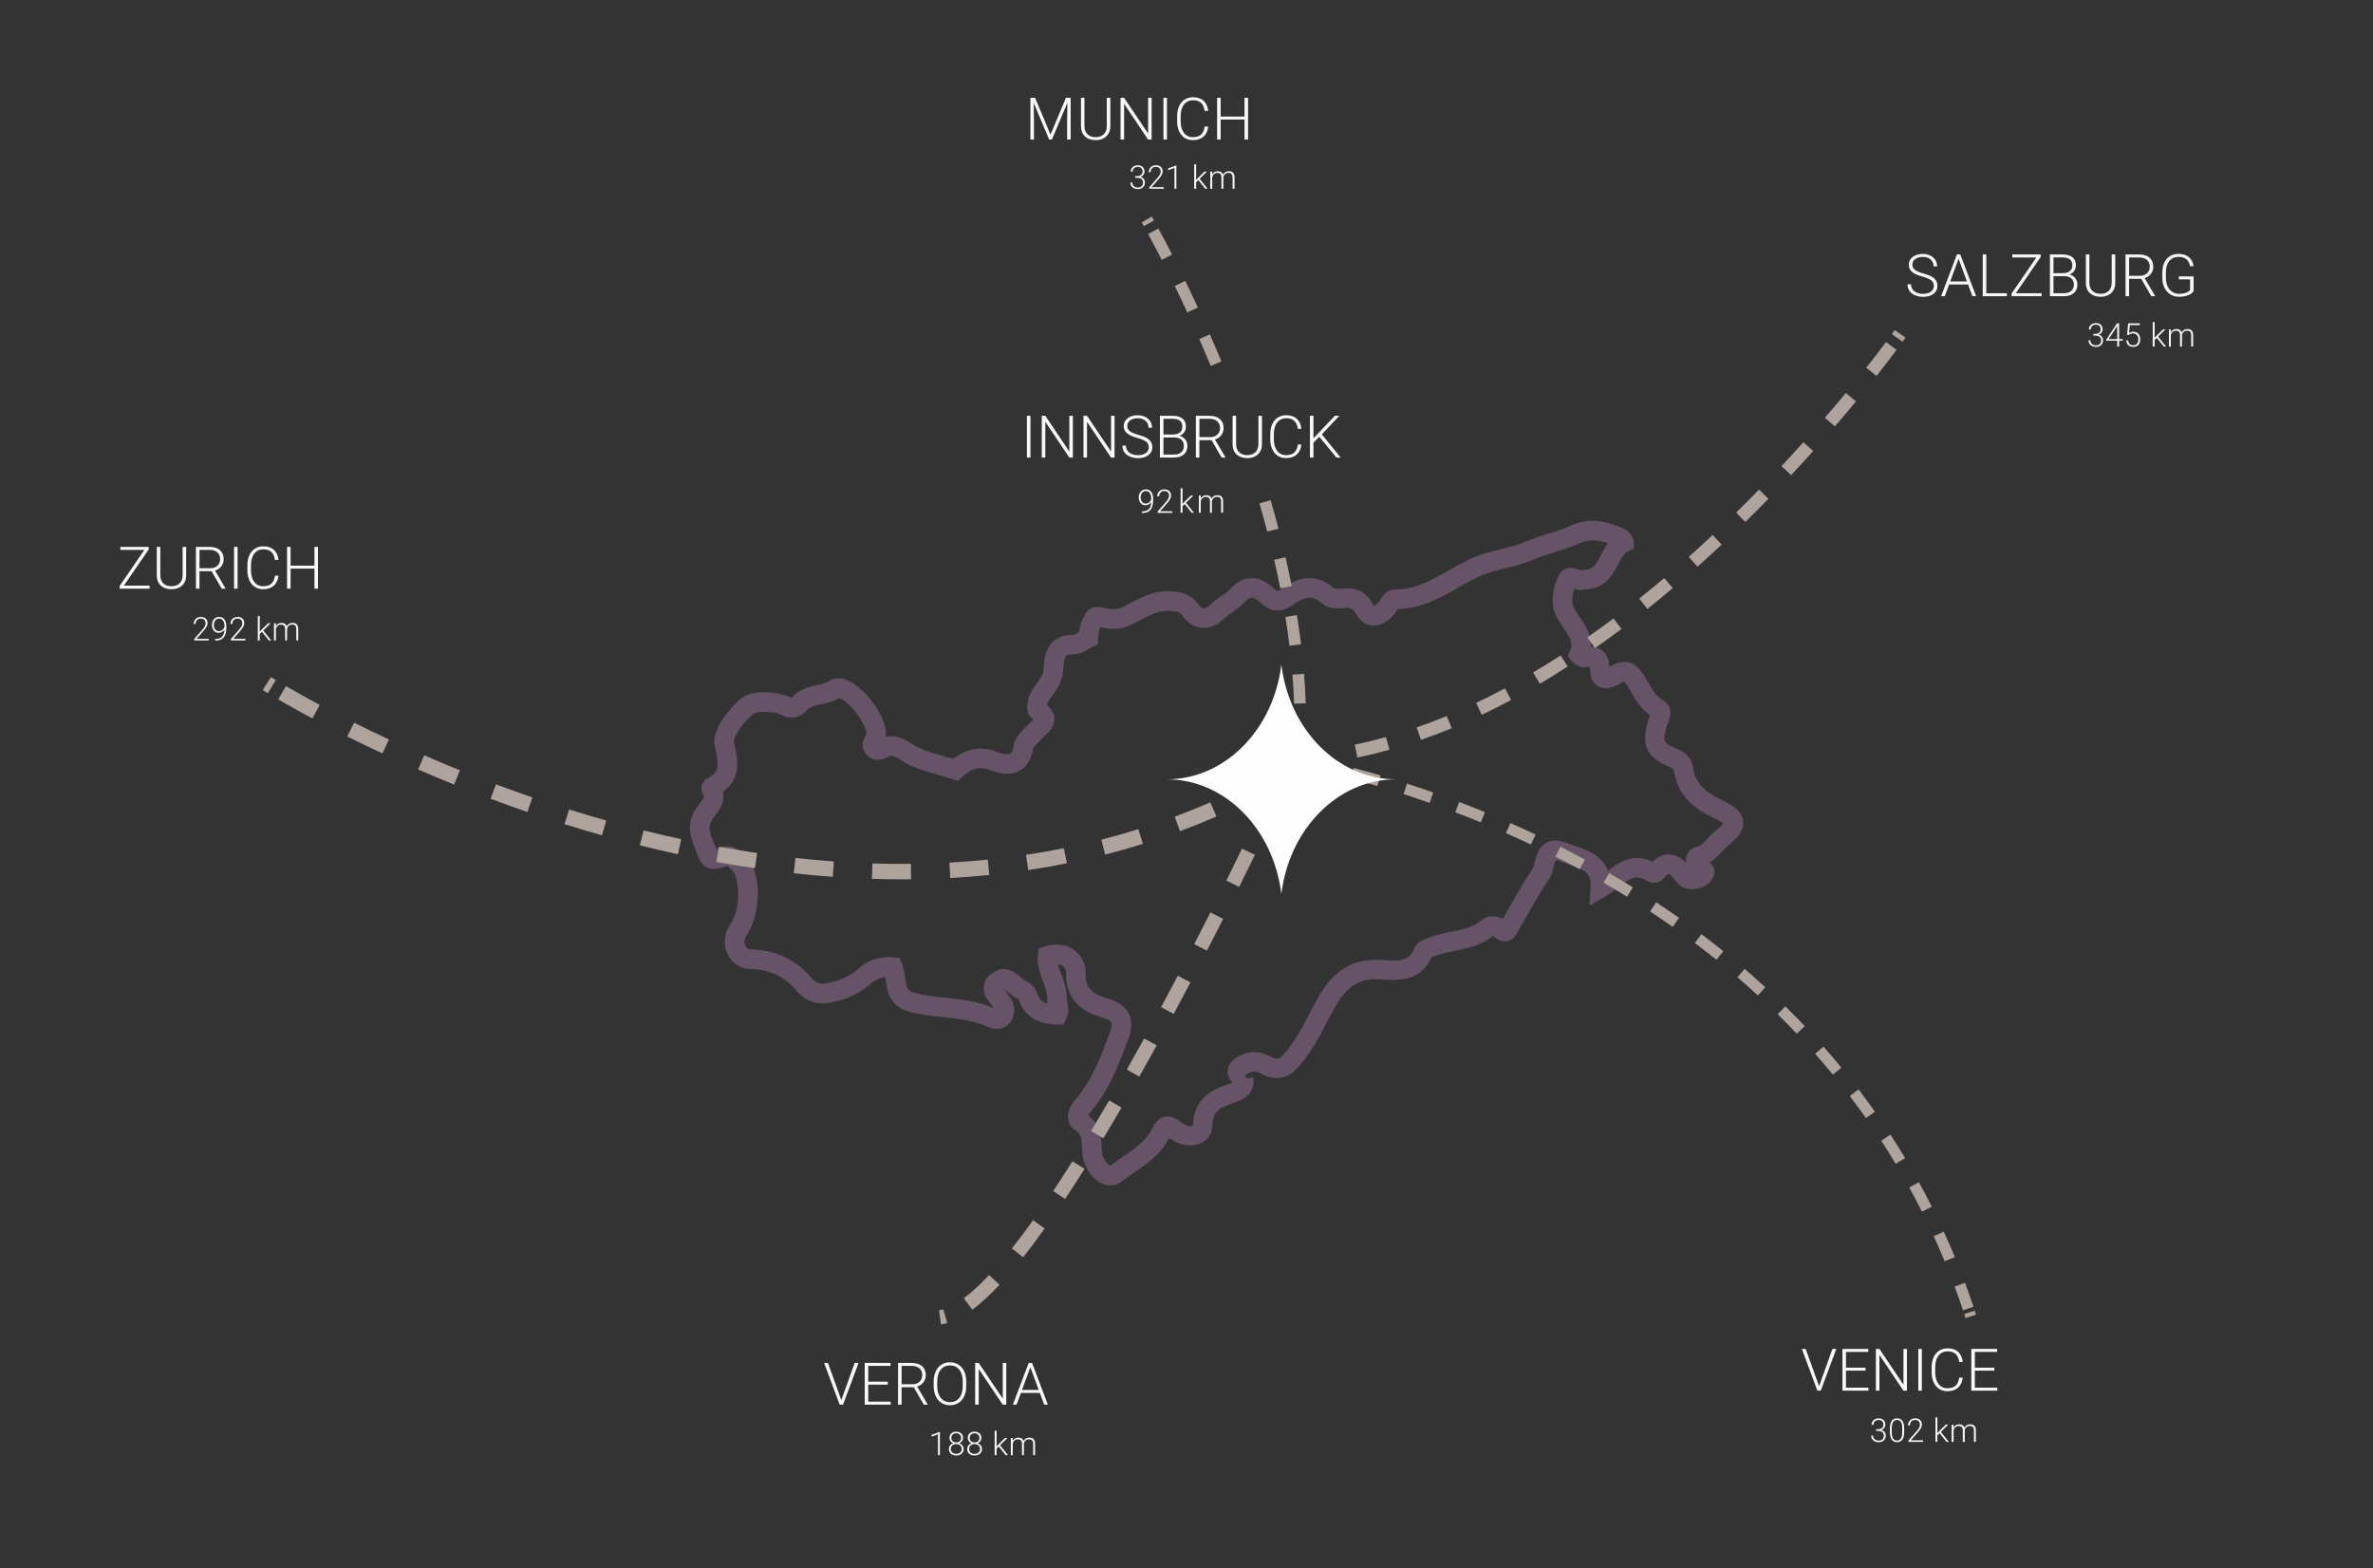 <?xml version="1.0" encoding="utf-8"?>
<!-- Generator: Adobe Illustrator 26.3.1, SVG Export Plug-In . SVG Version: 6.00 Build 0)  -->
<svg version="1.1" xmlns="http://www.w3.org/2000/svg" xmlns:xlink="http://www.w3.org/1999/xlink" x="0px" y="0px"
	 viewBox="0 0 1150 760" style="enable-background:new 0 0 1150 760;" xml:space="preserve">
<rect x="0" y="0" width="1150" height="760" fill="#333333" stroke="none"/>
<style type="text/css">
	.st0{clip-path:url(#SVGID_00000021827394881216203470000006877514918887957927_);}
	.st1{fill:#F4F4F5;}
	.st2{fill:#F3F2F3;}
	.st3{fill:#F3F3F4;}
	.st4{display:none;fill:#C90505;}
	.st5{fill:#FDFDFD;}
	.st6{fill:#392739;}
	.st7{fill:#665367;}
	.st8{fill:#AEA39D;}
	.st9{fill:#FFFFFF;}
	.st10{opacity:0.4;fill:#FFFFFF;}
	.st11{opacity:0.4;fill:#FFFFFF;enable-background:new    ;}
	.st12{clip-path:url(#SVGID_00000023239943221105442230000000703178220265442449_);}
	.st13{clip-path:url(#SVGID_00000043440077408532662510000001728168293184899766_);}
	.st14{fill:#FBFBFB;}
	.st15{clip-path:url(#SVGID_00000150823808206409775620000015341368610399159689_);}
	.st16{clip-path:url(#SVGID_00000067931257093860549450000016989959091902790816_);}
	.st17{fill:#7A667A;}
	.st18{clip-path:url(#SVGID_00000158026485109158862300000015010523969406643625_);}
	.st19{fill:#7A667A;stroke:#7A667A;stroke-width:0.695;}
	.st20{clip-path:url(#SVGID_00000095298102040858544010000016301778682914465953_);}
	.st21{fill:#190E1A;}
	.st22{fill:#7B657B;}
	.st23{fill:#5C465C;}
	.st24{fill:#312332;}
	.st25{fill:#C68A45;}
	.st26{fill:#826662;}
	.st27{fill:#FABE78;}
	.st28{fill:#F8BD77;}
	.st29{fill:#614541;}
	.st30{fill:#C48844;}
	.st31{fill:#C08644;}
	.st32{fill:#F6BC77;}
	.st33{fill:#604541;}
	.st34{fill:#C38744;}
	.st35{fill:#5A455A;}
	.st36{fill:#F4BC76;}
	.st37{fill:#E8E5E8;}
	.st38{fill:#F0F0F1;}
	.st39{fill:#7A647A;}
	.st40{fill:#1C101C;}
	.st41{fill:#F1F0F1;}
	.st42{opacity:0.3;}
	.st43{clip-path:url(#SVGID_00000110433887185828642940000005688384203036594821_);fill:#FFFFFF;}
	.st44{fill:#222222;}
	.st45{fill:#DFD8D3;}
	.st46{fill:#A29B96;}
	.st47{fill:#F5A370;}
	.st48{fill:#2E2E2E;}
	.st49{fill:#C3713E;}
	.st50{fill:#766F6A;}
	.st51{fill:#A06520;}
	.st52{fill:#756E69;}
	.st53{fill:#9F6420;}
	.st54{fill:#C58945;}
	.st55{fill:#592A36;}
	.st56{fill:#5C455B;}
	.st57{fill:#C38844;}
	.st58{fill:#C38A47;}
	.st59{fill:#9C6521;}
	.st60{fill:#B6813F;}
	.st61{fill:#726A65;}
	.st62{fill:#9B9490;}
	.st63{fill:#744450;}
	.st64{fill:#6B635F;}
	.st65{fill:#754854;}
	.st66{fill:#ADA0A4;}
	.st67{fill:#C08042;}
	.st68{fill:#D0D5D7;}
	.st69{fill:#9D9697;}
	.st70{fill:#231722;}
	.st71{fill:#392932;}
	.st72{fill:#1A0F1B;}
	.st73{fill:#1B0F1C;}
	.st74{fill:#1B0F1B;}
	.st75{fill:#1C101B;}
	.st76{fill:#A06521;}
	.st77{fill:#27171B;}
	.st78{fill:#E5E1E5;}
	.st79{fill:#F2F1F2;}
	.st80{fill:#A5A1A5;}
	.st81{fill:#E4E0E4;}
	.st82{fill:#F1F1F2;}
	.st83{fill:#DCE2E3;}
	.st84{fill:#190F1A;}
	.st85{fill:#30252A;}
	.st86{fill:#DFD8D2;}
	.st87{fill:#7A686E;}
	.st88{fill:#786F6B;}
	.st89{fill:#A49C95;}
	.st90{fill:#A19A94;}
	.st91{fill:#5A494F;}
	.st92{fill:#59524B;}
	.st93{fill:#997E79;}
	.st94{fill:#735753;}
	.st95{fill:#351C23;}
	.st96{fill:#452C33;}
	.st97{fill:#A09993;}
	.st98{fill:#251B25;}
	.st99{fill:#725753;}
	.st100{fill:#281F29;}
	.st101{fill:#341C23;}
	.st102{fill:#A39A94;}
	.st103{fill:#362B34;}
	.st104{fill:#2A212B;}
	.st105{fill:#372E35;}
	.st106{fill:#746C69;}
	.st107{fill:#2D252E;}
	.st108{fill:#342C35;}
	.st109{fill:#342A33;}
	.st110{fill:#6D5250;}
	.st111{fill:#292028;}
	.st112{fill:#372F37;}
	.st113{fill:#705452;}
	.st114{fill:#6F5351;}
	.st115{fill:#745855;}
	.st116{fill:#2E262D;}
	.st117{fill:#2E252E;}
	.st118{fill:#2B232C;}
	.st119{fill:#775C59;}
	.st120{fill:#312831;}
	.st121{fill:#423940;}
	.st122{fill:#6B5252;}
	.st123{fill:#69504F;}
	.st124{fill:#322B34;}
	.st125{fill:#3C323A;}
	.st126{fill:#42383F;}
	.st127{fill:#5F5758;}
	.st128{fill:#755A57;}
	.st129{fill:#372E36;}
	.st130{fill:#857D7D;}
	.st131{fill:#392E37;}
	.st132{fill:#453B43;}
	.st133{fill:#3E343C;}
	.st134{fill:#3B313A;}
	.st135{fill:#3A333C;}
	.st136{fill:#4C434B;}
	.st137{fill:#52484F;}
	.st138{fill:#80757A;}
	.st139{fill:#695B61;}
	.st140{fill:#63545B;}
	.st141{fill:#2E222D;}
	.st142{fill:#564C4F;}
	.st143{fill:#352B34;}
	.st144{fill:#3E353D;}
	.st145{fill:#392D37;}
	.st146{fill:#19101B;}
	.st147{fill:#6A5F62;}
	.st148{fill:#48343C;}
	.st149{fill:#332C35;}
	.st150{fill:#736469;}
	.st151{fill:#62555B;}
	.st152{fill:#1B121D;}
	.st153{fill:#726967;}
	.st154{fill:#594C51;}
	.st155{fill:#33232B;}
	.st156{fill:#E1E0E4;}
	.st157{fill:#EFF0F2;}
	.st158{fill:#AEA39D;stroke:#AEA39D;stroke-width:0.75;stroke-miterlimit:10;}
	.st159{clip-path:url(#SVGID_00000039824126645115495770000010235507754497447315_);}
	.st160{clip-path:url(#SVGID_00000123408081423892072210000001071807786739141044_);}
	.st161{opacity:0.99;}
	.st162{clip-path:url(#SVGID_00000132767197759065496790000009100383934348267686_);}
	.st163{enable-background:new    ;}
	.st164{fill:#F9F8F8;}
	.st165{clip-path:url(#SVGID_00000106864512920229768370000012761465697985362306_);}
	.st166{clip-path:url(#SVGID_00000039824126645115495770000010235507754497447315_);enable-background:new    ;}
	.st167{clip-path:url(#SVGID_00000033354146728783336010000005666917197964845453_);}
	.st168{clip-path:url(#SVGID_00000003798462528198897490000009026915787504261299_);}
	.st169{clip-path:url(#SVGID_00000038382940788093399790000013231489235588526235_);}
	.st170{clip-path:url(#SVGID_00000116219044046474908960000016347696770402544044_);}
	.st171{fill:none;}
	.st172{fill:url(#);}
	.st173{clip-path:url(#SVGID_00000079455965531250168160000011281366267793336462_);}
	.st174{clip-path:url(#SVGID_00000015318678822876564040000015095950264726701466_);}
	.st175{fill:#C9BDCB;}
</style>
<g id="Ebene_1">
	<g>
		<g>
			<defs>
				<rect id="SVGID_00000082340783024635050470000003717058705919292046_" x="56.7" y="42.14" width="1036.31" height="677.11"/>
			</defs>
			<clipPath id="SVGID_00000039833251787929605470000003140261251376078229_">
				<use xlink:href="#SVGID_00000082340783024635050470000003717058705919292046_"  style="overflow:visible;"/>
			</clipPath>
			<g style="clip-path:url(#SVGID_00000039833251787929605470000003140261251376078229_);">
				<defs>
					<rect id="SVGID_00000163777783217648711530000010458839742466075546_" x="56.7" y="42.14" width="1036.31" height="677.11"/>
				</defs>
				<clipPath id="SVGID_00000025417263602848710980000003186632267354386365_">
					<use xlink:href="#SVGID_00000163777783217648711530000010458839742466075546_"  style="overflow:visible;"/>
				</clipPath>
				<g id="Gruppe_190" style="clip-path:url(#SVGID_00000025417263602848710980000003186632267354386365_);">
					<g id="Gruppe_186" transform="translate(274.011 24.007)" class="st161">
						<g id="Gruppe_185">
							<g>
								<defs>
									
										<rect id="SVGID_00000062886946950970266420000004627626783283086980_" x="649.16" y="94.04" width="169.85" height="38.19"/>
								</defs>
								<clipPath id="SVGID_00000114795598219284425270000001887499093570483612_">
									<use xlink:href="#SVGID_00000062886946950970266420000004627626783283086980_"  style="overflow:visible;"/>
								</clipPath>
								<g id="Gruppe_184" style="clip-path:url(#SVGID_00000114795598219284425270000001887499093570483612_);">
									<g class="st163">
										<path class="st164" d="M663.17,114.57c0-1.12-0.39-2.01-1.18-2.66c-0.78-0.65-2.23-1.27-4.32-1.86
											c-2.09-0.59-3.62-1.23-4.59-1.92c-1.37-0.98-2.06-2.27-2.06-3.86c0-1.55,0.64-2.8,1.91-3.77c1.27-0.97,2.9-1.45,4.88-1.45
											c1.35,0,2.54,0.26,3.61,0.78c1.06,0.52,1.88,1.24,2.47,2.17c0.58,0.93,0.87,1.96,0.87,3.1h-1.72
											c0-1.39-0.47-2.5-1.41-3.34c-0.94-0.84-2.22-1.26-3.81-1.26c-1.54,0-2.78,0.35-3.69,1.04c-0.92,0.69-1.38,1.59-1.38,2.71
											c0,1.03,0.41,1.87,1.24,2.52c0.83,0.65,2.15,1.22,3.96,1.72c1.82,0.5,3.19,1.01,4.13,1.54c0.93,0.53,1.64,1.17,2.11,1.91
											c0.47,0.74,0.71,1.62,0.71,2.62c0,1.59-0.64,2.87-1.91,3.84s-2.95,1.45-5.04,1.45c-1.43,0-2.74-0.26-3.92-0.77
											c-1.19-0.51-2.09-1.22-2.71-2.14c-0.62-0.92-0.92-1.97-0.92-3.16h1.71c0,1.43,0.53,2.55,1.6,3.38s2.48,1.24,4.25,1.24
											c1.57,0,2.84-0.35,3.8-1.04C662.69,116.64,663.17,115.71,663.17,114.57z"/>
										<path class="st164" d="M679.75,113.86h-9.19l-2.08,5.68h-1.79l7.66-20.23h1.63l7.66,20.23h-1.78L679.75,113.86z
											 M671.09,112.41h8.12l-4.06-11.02L671.09,112.41z"/>
									</g>
									<g class="st163">
										<path class="st164" d="M688.58,118.1h9.99v1.45h-11.71V99.31h1.72V118.1z"/>
									</g>
									<g class="st163">
										<path class="st164" d="M702.9,118.1h12.49v1.45h-14.56v-1.29l12.01-17.5h-11.65v-1.45h13.76v1.21L702.9,118.1z"/>
									</g>
									<g class="st163">
										<path class="st164" d="M719.42,119.54V99.31h5.98c2.17,0,3.81,0.45,4.93,1.34c1.12,0.89,1.68,2.21,1.68,3.96
											c0,1.05-0.28,1.96-0.86,2.73c-0.57,0.78-1.35,1.33-2.34,1.66c1.18,0.26,2.12,0.84,2.84,1.74c0.72,0.9,1.08,1.93,1.08,3.11
											c0,1.79-0.58,3.18-1.73,4.19c-1.15,1-2.76,1.51-4.81,1.51H719.42z M721.13,108.38h4.67c1.43-0.02,2.53-0.36,3.31-1.01
											c0.78-0.65,1.17-1.59,1.17-2.82c0-1.3-0.4-2.26-1.22-2.87c-0.81-0.62-2.03-0.93-3.67-0.93h-4.26V108.38z M721.13,109.83
											v8.27h5.13c1.46,0,2.62-0.37,3.48-1.12s1.29-1.78,1.29-3.1c0-1.25-0.41-2.24-1.23-2.96c-0.82-0.73-1.95-1.09-3.4-1.09
											H721.13z"/>
									</g>
									<g class="st163">
										<path class="st164" d="M751.08,99.31v13.81c-0.01,1.36-0.31,2.55-0.9,3.56c-0.59,1.01-1.43,1.78-2.51,2.33
											c-1.08,0.54-2.32,0.81-3.72,0.81c-2.13,0-3.84-0.58-5.12-1.74c-1.28-1.16-1.95-2.77-1.99-4.83V99.31h1.7v13.69
											c0,1.71,0.48,3.03,1.46,3.97c0.97,0.94,2.29,1.41,3.96,1.41s2.99-0.47,3.95-1.42c0.97-0.94,1.45-2.26,1.45-3.95v-13.7
											H751.08z"/>
									</g>
									<g class="st163">
										<path class="st164" d="M763.66,111.1h-5.88v8.44h-1.72V99.31h6.57c2.16,0,3.85,0.52,5.06,1.57
											c1.22,1.05,1.82,2.51,1.82,4.39c0,1.3-0.38,2.44-1.14,3.43c-0.76,0.99-1.78,1.68-3.06,2.06l5.06,8.61v0.18h-1.82
											L763.66,111.1z M757.78,109.66h5.24c1.44,0,2.59-0.41,3.46-1.22c0.87-0.82,1.31-1.87,1.31-3.17
											c0-1.43-0.45-2.54-1.36-3.33c-0.91-0.79-2.18-1.18-3.82-1.18h-4.82V109.66z"/>
									</g>
									<g class="st163">
										<path class="st164" d="M789.05,117.14c-0.59,0.84-1.52,1.5-2.79,1.97c-1.26,0.48-2.68,0.71-4.25,0.71
											c-1.58,0-2.99-0.38-4.22-1.14c-1.23-0.76-2.19-1.83-2.86-3.22c-0.68-1.39-1.02-2.98-1.03-4.78v-2.56
											c0-2.81,0.71-5.02,2.13-6.65c1.42-1.63,3.32-2.44,5.71-2.44c2.08,0,3.76,0.53,5.03,1.59c1.27,1.06,2.03,2.52,2.27,4.39
											h-1.71c-0.25-1.49-0.85-2.61-1.81-3.38c-0.96-0.77-2.21-1.15-3.76-1.15c-1.89,0-3.39,0.67-4.49,2.02s-1.65,3.24-1.65,5.69
											v2.39c0,1.54,0.26,2.9,0.78,4.08c0.52,1.18,1.27,2.1,2.25,2.75c0.98,0.65,2.1,0.97,3.37,0.97c1.47,0,2.74-0.23,3.8-0.69
											c0.69-0.31,1.2-0.66,1.53-1.07v-5.22h-5.43v-1.45h7.14V117.14z"/>
									</g>
								</g>
							</g>
						</g>
					</g>
					<g id="Gruppe_189" transform="translate(301.897 35.589)" class="st161">
						<g id="Gruppe_188">
							<g>
								<defs>
									
										<rect id="SVGID_00000177462446339658322000000011983478323972048275_" x="709.45" y="119.09" width="80.92" height="27.28"/>
								</defs>
								<clipPath id="SVGID_00000106847943698006376800000006937390298738508428_">
									<use xlink:href="#SVGID_00000177462446339658322000000011983478323972048275_"  style="overflow:visible;"/>
								</clipPath>
								<g id="Gruppe_187" style="clip-path:url(#SVGID_00000106847943698006376800000006937390298738508428_);">
									<g class="st163">
										<path class="st164" d="M712.57,126.25h0.96c0.53,0,0.99-0.1,1.39-0.28c0.4-0.19,0.7-0.44,0.9-0.77
											c0.21-0.33,0.32-0.7,0.32-1.13c0-0.72-0.2-1.28-0.61-1.69c-0.4-0.4-0.99-0.61-1.75-0.61c-0.72,0-1.31,0.21-1.77,0.64
											c-0.46,0.43-0.69,0.99-0.69,1.68h-0.93c0-0.58,0.15-1.11,0.44-1.59c0.29-0.48,0.7-0.86,1.22-1.11
											c0.52-0.27,1.1-0.4,1.73-0.4c1.02,0,1.82,0.28,2.41,0.83c0.59,0.56,0.88,1.32,0.88,2.29c0,0.54-0.17,1.04-0.52,1.49
											c-0.34,0.45-0.81,0.8-1.41,1.02c0.7,0.19,1.23,0.53,1.59,1.01c0.36,0.48,0.54,1.04,0.54,1.7c0,0.96-0.31,1.74-0.94,2.33
											c-0.63,0.59-1.47,0.88-2.52,0.88c-0.67,0-1.28-0.13-1.84-0.4c-0.56-0.27-0.99-0.64-1.3-1.12s-0.46-1.04-0.46-1.68h0.93
											c0,0.72,0.25,1.3,0.75,1.75c0.5,0.45,1.14,0.68,1.92,0.68c0.8,0,1.42-0.21,1.87-0.61c0.44-0.41,0.67-1,0.67-1.78
											c0-0.75-0.24-1.32-0.72-1.72c-0.48-0.4-1.19-0.6-2.12-0.6h-0.93V126.25z"/>
										<path class="st164" d="M725.07,128.75h1.75v0.78h-1.75v2.84h-0.93v-2.84h-5.29V129l5.2-7.87h1.01V128.75z M719.99,128.75
											h4.15v-6.42l-0.41,0.71L719.99,128.75z"/>
										<path class="st164" d="M728.91,126.61l0.55-5.48h5.62v0.86h-4.83l-0.39,3.8c0.6-0.41,1.31-0.62,2.12-0.62
											c1.01,0,1.82,0.33,2.42,0.99c0.6,0.66,0.9,1.53,0.9,2.63c0,1.18-0.29,2.1-0.88,2.75c-0.59,0.65-1.41,0.98-2.48,0.98
											c-0.98,0-1.77-0.27-2.38-0.82c-0.61-0.55-0.95-1.31-1.04-2.29h0.89c0.09,0.77,0.35,1.35,0.78,1.74
											c0.43,0.4,1.02,0.59,1.75,0.59c0.8,0,1.41-0.26,1.82-0.77c0.41-0.51,0.61-1.24,0.61-2.18c0-0.82-0.23-1.49-0.69-2.02
											c-0.46-0.52-1.08-0.78-1.88-0.78c-0.44,0-0.82,0.06-1.14,0.17c-0.32,0.11-0.67,0.32-1.03,0.64L728.91,126.61z"/>
									</g>
									<g class="st163">
										<path class="st164" d="M743.34,128.16l-1.06,1.02v3.19h-0.93v-11.86h0.93v7.59l0.87-0.94l3.2-3.14h1.16l-3.54,3.52
											l3.85,4.83h-1.1L743.34,128.16z"/>
									</g>
									<g class="st163">
										<path class="st164" d="M750.1,124.02l0.03,1.36c0.31-0.5,0.69-0.88,1.16-1.13c0.46-0.25,0.98-0.38,1.54-0.38
											c1.32,0,2.16,0.54,2.51,1.62c0.3-0.52,0.7-0.92,1.2-1.2c0.5-0.28,1.05-0.42,1.65-0.42c1.79,0,2.71,0.98,2.74,2.93v5.57
											h-0.93v-5.5c-0.01-0.75-0.17-1.3-0.48-1.66c-0.32-0.36-0.83-0.54-1.55-0.54c-0.66,0.01-1.22,0.23-1.68,0.65
											c-0.46,0.42-0.71,0.93-0.76,1.53v5.53h-0.93v-5.57c-0.01-0.72-0.17-1.25-0.51-1.6c-0.33-0.35-0.84-0.53-1.53-0.53
											c-0.58,0-1.08,0.17-1.5,0.5c-0.42,0.33-0.73,0.82-0.93,1.48v5.73h-0.93v-8.35H750.1z"/>
									</g>
								</g>
							</g>
						</g>
					</g>
					<g class="st163">
						<path class="st164" d="M501.63,47.4l7.46,17.86l7.49-17.86h2.28v20.23h-1.71v-8.81l0.14-9.03l-7.53,17.84h-1.32l-7.5-17.77
							l0.14,8.91v8.87h-1.71V47.4H501.63z"/>
						<path class="st164" d="M538.1,47.4v13.81c-0.01,1.36-0.31,2.55-0.9,3.56c-0.59,1.01-1.43,1.78-2.51,2.33
							c-1.08,0.54-2.32,0.81-3.72,0.81c-2.13,0-3.84-0.58-5.12-1.74c-1.28-1.16-1.95-2.77-1.99-4.83V47.4h1.69v13.69
							c0,1.71,0.49,3.03,1.46,3.97c0.97,0.94,2.29,1.41,3.96,1.41s2.98-0.47,3.95-1.42c0.97-0.94,1.45-2.26,1.45-3.95V47.4H538.1z"
							/>
					</g>
					<g class="st163">
						<path class="st164" d="M558.1,67.63h-1.71l-11.63-17.31v17.31h-1.72V47.4h1.72l11.65,17.33V47.4h1.69V67.63z"/>
					</g>
					<g class="st163">
						<path class="st164" d="M565.53,67.63h-1.71V47.4h1.71V67.63z"/>
						<path class="st164" d="M585.51,61.33c-0.23,2.13-0.99,3.76-2.29,4.89c-1.29,1.13-3.01,1.7-5.16,1.7
							c-1.5,0-2.83-0.38-3.98-1.12c-1.15-0.75-2.04-1.82-2.67-3.19c-0.63-1.38-0.95-2.95-0.96-4.72v-2.63
							c0-1.79,0.32-3.39,0.94-4.78c0.63-1.39,1.53-2.46,2.71-3.21c1.18-0.76,2.54-1.13,4.08-1.13c2.17,0,3.88,0.58,5.14,1.75
							c1.25,1.17,1.99,2.79,2.19,4.85h-1.72c-0.43-3.44-2.29-5.16-5.6-5.16c-1.83,0-3.3,0.69-4.39,2.06
							c-1.09,1.37-1.63,3.27-1.63,5.69v2.48c0,2.34,0.53,4.2,1.59,5.59c1.06,1.39,2.49,2.08,4.3,2.08c1.78,0,3.13-0.43,4.04-1.28
							c0.91-0.86,1.47-2.14,1.68-3.86H585.51z"/>
					</g>
					<g class="st163">
						<path class="st164" d="M604.83,67.63h-1.72v-9.7h-11.56v9.7h-1.71V47.4h1.71v9.09h11.56V47.4h1.72V67.63z"/>
					</g>
				</g>
			</g>
			<g style="clip-path:url(#SVGID_00000039833251787929605470000003140261251376078229_);enable-background:new    ;">
				<path class="st164" d="M550.14,85.36h0.96c0.53,0,0.99-0.1,1.39-0.28c0.4-0.19,0.7-0.44,0.9-0.77c0.21-0.33,0.32-0.7,0.32-1.13
					c0-0.72-0.2-1.28-0.61-1.69c-0.4-0.4-0.99-0.61-1.75-0.61c-0.72,0-1.31,0.21-1.77,0.64c-0.46,0.43-0.69,0.99-0.69,1.68h-0.93
					c0-0.58,0.15-1.11,0.44-1.59s0.7-0.86,1.22-1.11c0.52-0.27,1.1-0.4,1.73-0.4c1.02,0,1.82,0.28,2.41,0.83
					c0.59,0.56,0.88,1.32,0.88,2.29c0,0.54-0.17,1.04-0.52,1.49c-0.34,0.45-0.81,0.8-1.41,1.02c0.7,0.19,1.23,0.53,1.59,1.01
					c0.36,0.48,0.54,1.04,0.54,1.7c0,0.96-0.31,1.74-0.94,2.33c-0.63,0.59-1.47,0.88-2.52,0.88c-0.67,0-1.28-0.13-1.84-0.4
					c-0.56-0.27-0.99-0.64-1.3-1.12s-0.46-1.04-0.46-1.68h0.93c0,0.72,0.25,1.3,0.75,1.75c0.5,0.45,1.14,0.68,1.92,0.68
					c0.8,0,1.42-0.21,1.87-0.61c0.44-0.41,0.67-1,0.67-1.78c0-0.75-0.24-1.32-0.72-1.72c-0.48-0.4-1.19-0.6-2.12-0.6h-0.93V85.36z"
					/>
				<path class="st164" d="M563.98,91.48h-7.04v-0.71l3.85-4.37c0.64-0.73,1.08-1.34,1.33-1.82c0.25-0.48,0.37-0.94,0.37-1.4
					c0-0.71-0.21-1.27-0.62-1.69s-0.99-0.62-1.72-0.62c-0.76,0-1.37,0.24-1.83,0.73c-0.46,0.48-0.7,1.11-0.7,1.88h-0.92
					c0-0.63,0.14-1.21,0.43-1.73c0.29-0.52,0.69-0.93,1.22-1.22c0.53-0.3,1.13-0.44,1.8-0.44c1.03,0,1.83,0.27,2.41,0.81
					c0.58,0.54,0.87,1.28,0.87,2.21c0,0.52-0.16,1.1-0.49,1.72c-0.33,0.62-0.9,1.4-1.73,2.33l-3.13,3.55h5.91V91.48z"/>
				<path class="st164" d="M570.1,91.48h-0.93V81.35l-3.06,1.14v-0.86l3.83-1.42h0.15V91.48z"/>
			</g>
			<g style="clip-path:url(#SVGID_00000039833251787929605470000003140261251376078229_);enable-background:new    ;">
				<path class="st164" d="M580.73,87.28l-1.06,1.02v3.19h-0.93V79.62h0.93v7.59l0.87-0.94l3.2-3.14h1.16l-3.54,3.52l3.85,4.83h-1.1
					L580.73,87.28z"/>
			</g>
			<g style="clip-path:url(#SVGID_00000039833251787929605470000003140261251376078229_);enable-background:new    ;">
				<path class="st164" d="M587.44,83.13l0.03,1.36c0.31-0.5,0.69-0.88,1.16-1.13c0.46-0.25,0.98-0.38,1.54-0.38
					c1.32,0,2.16,0.54,2.51,1.62c0.3-0.52,0.7-0.92,1.2-1.2c0.5-0.28,1.05-0.42,1.65-0.42c1.79,0,2.71,0.98,2.74,2.93v5.57h-0.93
					v-5.5c-0.01-0.75-0.17-1.3-0.48-1.66c-0.32-0.36-0.83-0.54-1.55-0.54c-0.66,0.01-1.22,0.23-1.68,0.65
					c-0.46,0.42-0.71,0.93-0.76,1.53v5.53h-0.93v-5.57c-0.01-0.72-0.17-1.25-0.51-1.6c-0.33-0.35-0.84-0.53-1.53-0.53
					c-0.58,0-1.08,0.17-1.5,0.5c-0.42,0.33-0.73,0.82-0.93,1.48v5.73h-0.93v-8.35H587.44z"/>
			</g>
			<g style="clip-path:url(#SVGID_00000039833251787929605470000003140261251376078229_);enable-background:new    ;">
				<path class="st164" d="M407.61,678.25l0.11,0.43l0.12-0.43l6.36-17.73h1.88l-7.53,20.23h-1.64l-7.53-20.23h1.86L407.61,678.25z"
					/>
				<path class="st164" d="M430.23,671.05h-9.46v8.25h10.88v1.45h-12.59v-20.23h12.52v1.45h-10.81v7.64h9.46V671.05z"/>
				<path class="st164" d="M442.81,672.32h-5.88v8.44h-1.72v-20.23h6.57c2.16,0,3.84,0.52,5.06,1.57c1.21,1.05,1.82,2.51,1.82,4.39
					c0,1.3-0.38,2.44-1.14,3.43c-0.76,0.99-1.78,1.68-3.06,2.06l5.06,8.61v0.18h-1.82L442.81,672.32z M436.93,670.87h5.24
					c1.44,0,2.59-0.41,3.46-1.22c0.87-0.82,1.31-1.87,1.31-3.17c0-1.43-0.45-2.54-1.36-3.33c-0.91-0.79-2.18-1.18-3.82-1.18h-4.82
					V670.87z"/>
				<path class="st164" d="M468.26,671.74c0,1.86-0.32,3.5-0.97,4.9c-0.64,1.41-1.56,2.49-2.76,3.25c-1.2,0.76-2.58,1.14-4.14,1.14
					c-2.36,0-4.27-0.85-5.73-2.54c-1.45-1.69-2.18-3.97-2.18-6.85v-2.08c0-1.84,0.32-3.48,0.98-4.9c0.65-1.42,1.58-2.51,2.77-3.28
					c1.2-0.76,2.57-1.15,4.13-1.15s2.93,0.38,4.12,1.12c1.19,0.75,2.11,1.81,2.76,3.18s0.99,2.96,1.01,4.76V671.74z M466.56,669.54
					c0-2.43-0.55-4.34-1.66-5.73c-1.1-1.38-2.61-2.07-4.53-2.07c-1.88,0-3.38,0.69-4.5,2.08c-1.11,1.38-1.67,3.32-1.67,5.8v2.11
					c0,2.4,0.56,4.3,1.67,5.7c1.11,1.4,2.62,2.1,4.53,2.1c1.94,0,3.45-0.69,4.53-2.08c1.08-1.39,1.63-3.32,1.63-5.79V669.54z"/>
			</g>
			<g style="clip-path:url(#SVGID_00000039833251787929605470000003140261251376078229_);enable-background:new    ;">
				<path class="st164" d="M487.64,680.75h-1.71l-11.63-17.31v17.31h-1.72v-20.23h1.72l11.65,17.33v-17.33h1.7V680.75z"/>
			</g>
			<g style="clip-path:url(#SVGID_00000039833251787929605470000003140261251376078229_);enable-background:new    ;">
				<path class="st164" d="M503.93,675.07h-9.18l-2.09,5.68h-1.79l7.66-20.23h1.62l7.66,20.23h-1.78L503.93,675.07z M495.27,673.63
					h8.12l-4.06-11.02L495.27,673.63z"/>
			</g>
			<g style="clip-path:url(#SVGID_00000039833251787929605470000003140261251376078229_);">
				<defs>
					<rect id="SVGID_00000075881947551077262050000006669582875875181493_" x="56.7" y="42.14" width="1036.31" height="677.11"/>
				</defs>
				<clipPath id="SVGID_00000086680822396925397540000000122631322231811459_">
					<use xlink:href="#SVGID_00000075881947551077262050000006669582875875181493_"  style="overflow:visible;"/>
				</clipPath>
				<g id="Gruppe_192" style="clip-path:url(#SVGID_00000086680822396925397540000000122631322231811459_);">
					<g class="st163">
						<path class="st164" d="M455.49,705.24h-0.93v-10.13l-3.06,1.14v-0.86l3.83-1.42h0.15V705.24z"/>
						<path class="st164" d="M466.7,696.9c0,0.58-0.17,1.1-0.51,1.56c-0.34,0.46-0.79,0.8-1.34,1.01c0.65,0.22,1.17,0.58,1.56,1.07
							c0.39,0.49,0.59,1.07,0.59,1.71c0,0.96-0.33,1.73-0.98,2.29c-0.65,0.57-1.52,0.85-2.59,0.85c-1.08,0-1.95-0.28-2.61-0.84
							c-0.65-0.56-0.98-1.33-0.98-2.29c0-0.64,0.19-1.21,0.57-1.71c0.37-0.5,0.89-0.86,1.54-1.08c-0.56-0.22-1-0.55-1.33-1.01
							c-0.33-0.46-0.49-0.98-0.49-1.56c0-0.93,0.3-1.67,0.9-2.22c0.6-0.55,1.39-0.83,2.38-0.83c0.99,0,1.78,0.28,2.39,0.83
							S466.7,695.98,466.7,696.9z M466.07,702.27c0-0.7-0.25-1.28-0.75-1.73c-0.5-0.45-1.14-0.68-1.91-0.68
							c-0.78,0-1.41,0.22-1.91,0.66s-0.74,1.02-0.74,1.74c0,0.71,0.24,1.28,0.72,1.71c0.48,0.43,1.13,0.64,1.95,0.64
							c0.8,0,1.44-0.21,1.92-0.64C465.82,703.56,466.07,702.99,466.07,702.27z M465.78,696.89c0-0.64-0.22-1.18-0.67-1.61
							c-0.44-0.43-1.01-0.65-1.7-0.65c-0.7,0-1.27,0.21-1.7,0.62c-0.44,0.41-0.65,0.96-0.65,1.63c0,0.66,0.22,1.19,0.65,1.59
							c0.44,0.4,1,0.6,1.71,0.6c0.69,0,1.26-0.2,1.7-0.61C465.55,698.07,465.78,697.55,465.78,696.89z"/>
						<path class="st164" d="M475.59,696.9c0,0.58-0.17,1.1-0.51,1.56c-0.34,0.46-0.79,0.8-1.34,1.01c0.65,0.22,1.17,0.58,1.56,1.07
							c0.39,0.49,0.59,1.07,0.59,1.71c0,0.96-0.33,1.73-0.98,2.29c-0.65,0.57-1.52,0.85-2.59,0.85c-1.09,0-1.95-0.28-2.61-0.84
							c-0.65-0.56-0.98-1.33-0.98-2.29c0-0.64,0.19-1.21,0.56-1.71c0.38-0.5,0.89-0.86,1.54-1.08c-0.56-0.22-1-0.55-1.33-1.01
							c-0.33-0.46-0.49-0.98-0.49-1.56c0-0.93,0.3-1.67,0.9-2.22c0.6-0.55,1.39-0.83,2.38-0.83c0.99,0,1.78,0.28,2.39,0.83
							C475.29,695.24,475.59,695.98,475.59,696.9z M474.96,702.27c0-0.7-0.25-1.28-0.75-1.73c-0.5-0.45-1.14-0.68-1.91-0.68
							c-0.78,0-1.41,0.22-1.91,0.66s-0.74,1.02-0.74,1.74c0,0.71,0.24,1.28,0.72,1.71c0.48,0.43,1.13,0.64,1.95,0.64
							c0.8,0,1.44-0.21,1.92-0.64C474.72,703.56,474.96,702.99,474.96,702.27z M474.66,696.89c0-0.64-0.22-1.18-0.67-1.61
							c-0.44-0.43-1.01-0.65-1.7-0.65c-0.7,0-1.27,0.21-1.7,0.62c-0.44,0.41-0.65,0.96-0.65,1.63c0,0.66,0.22,1.19,0.65,1.59
							c0.43,0.4,1,0.6,1.71,0.6c0.69,0,1.26-0.2,1.7-0.61C474.44,698.07,474.66,697.55,474.66,696.89z"/>
					</g>
					<g class="st163">
						<path class="st164" d="M484.02,701.04l-1.06,1.02v3.19h-0.93v-11.86h0.93v7.59l0.87-0.94l3.2-3.14h1.17l-3.55,3.52l3.85,4.83
							h-1.11L484.02,701.04z"/>
					</g>
					<g class="st163">
						<path class="st164" d="M490.78,696.89l0.03,1.36c0.31-0.5,0.69-0.88,1.16-1.13c0.46-0.25,0.98-0.38,1.54-0.38
							c1.32,0,2.15,0.54,2.51,1.62c0.3-0.52,0.7-0.92,1.2-1.2c0.5-0.28,1.05-0.42,1.65-0.42c1.79,0,2.71,0.98,2.74,2.93v5.57h-0.93
							v-5.5c0-0.75-0.17-1.3-0.48-1.66c-0.32-0.36-0.83-0.54-1.55-0.54c-0.66,0.01-1.23,0.23-1.68,0.65
							c-0.46,0.42-0.71,0.93-0.77,1.53v5.53h-0.93v-5.57c0-0.72-0.17-1.25-0.51-1.6c-0.33-0.35-0.84-0.53-1.53-0.53
							c-0.58,0-1.08,0.17-1.5,0.5c-0.42,0.33-0.73,0.82-0.93,1.48v5.73h-0.93v-8.35H490.78z"/>
					</g>
				</g>
			</g>
			<g style="clip-path:url(#SVGID_00000039833251787929605470000003140261251376078229_);enable-background:new    ;">
				<path class="st164" d="M881.44,671.47l0.11,0.43l0.12-0.43l6.37-17.73h1.87l-7.53,20.23h-1.64l-7.53-20.23h1.86L881.44,671.47z"
					/>
				<path class="st164" d="M904.06,664.27h-9.46v8.25h10.88v1.45h-12.59v-20.23h12.52v1.45H894.6v7.64h9.46V664.27z"/>
				<path class="st164" d="M924.14,673.97h-1.71l-11.63-17.31v17.31h-1.72v-20.23h1.72l11.65,17.33v-17.33h1.69V673.97z"/>
				<path class="st164" d="M931.36,673.97h-1.71v-20.23h1.71V673.97z"/>
				<path class="st164" d="M951.18,667.66c-0.23,2.13-0.99,3.76-2.29,4.89c-1.29,1.13-3.01,1.7-5.16,1.7c-1.5,0-2.83-0.38-3.98-1.12
					c-1.15-0.75-2.04-1.82-2.67-3.19c-0.63-1.38-0.95-2.95-0.96-4.72v-2.63c0-1.79,0.31-3.39,0.94-4.78
					c0.63-1.39,1.53-2.46,2.71-3.21c1.18-0.76,2.54-1.13,4.08-1.13c2.17,0,3.88,0.58,5.14,1.75c1.25,1.17,1.99,2.79,2.19,4.85h-1.72
					c-0.43-3.44-2.29-5.16-5.6-5.16c-1.83,0-3.3,0.69-4.39,2.06c-1.09,1.37-1.63,3.27-1.63,5.69v2.48c0,2.34,0.53,4.2,1.59,5.59
					c1.06,1.39,2.49,2.08,4.3,2.08c1.78,0,3.13-0.43,4.04-1.28c0.91-0.86,1.47-2.14,1.68-3.86H951.18z"/>
				<path class="st164" d="M966.51,664.27h-9.46v8.25h10.88v1.45h-12.59v-20.23h12.52v1.45h-10.81v7.64h9.46V664.27z"/>
			</g>
			<g style="clip-path:url(#SVGID_00000039833251787929605470000003140261251376078229_);enable-background:new    ;">
				<path class="st164" d="M909.18,692.67h0.96c0.53,0,0.99-0.1,1.39-0.28c0.4-0.19,0.7-0.44,0.9-0.77c0.21-0.33,0.31-0.7,0.31-1.13
					c0-0.72-0.2-1.28-0.61-1.69c-0.4-0.4-0.99-0.61-1.75-0.61c-0.72,0-1.31,0.21-1.77,0.64c-0.46,0.43-0.69,0.99-0.69,1.68h-0.93
					c0-0.58,0.15-1.11,0.44-1.59c0.29-0.48,0.7-0.86,1.22-1.11c0.52-0.27,1.1-0.4,1.73-0.4c1.02,0,1.82,0.28,2.41,0.83
					s0.88,1.32,0.88,2.29c0,0.54-0.17,1.04-0.52,1.49c-0.34,0.45-0.81,0.8-1.41,1.02c0.7,0.19,1.23,0.53,1.59,1.01
					c0.36,0.48,0.54,1.04,0.54,1.7c0,0.96-0.31,1.74-0.94,2.33c-0.63,0.59-1.47,0.88-2.52,0.88c-0.67,0-1.28-0.13-1.84-0.4
					c-0.56-0.27-0.99-0.64-1.3-1.12c-0.31-0.48-0.46-1.04-0.46-1.68h0.93c0,0.72,0.25,1.3,0.75,1.75c0.5,0.45,1.14,0.68,1.92,0.68
					c0.8,0,1.42-0.21,1.87-0.61c0.44-0.41,0.67-1,0.67-1.78c0-0.75-0.24-1.32-0.72-1.72c-0.48-0.4-1.19-0.6-2.12-0.6h-0.93V692.67z"
					/>
				<path class="st164" d="M922.79,694.1c0,1.59-0.29,2.79-0.87,3.61c-0.58,0.82-1.44,1.23-2.57,1.23c-1.11,0-1.96-0.4-2.55-1.21
					c-0.59-0.81-0.9-1.98-0.91-3.52v-2.01c0-1.58,0.29-2.78,0.88-3.59c0.59-0.81,1.44-1.22,2.57-1.22c1.11,0,1.96,0.39,2.55,1.18
					s0.89,1.94,0.91,3.47V694.1z M921.86,692.09c0-1.29-0.21-2.26-0.63-2.92c-0.42-0.66-1.06-0.99-1.91-0.99
					c-0.83,0-1.46,0.32-1.88,0.97c-0.42,0.64-0.64,1.59-0.65,2.85v2.21c0,1.28,0.22,2.26,0.65,2.94c0.43,0.68,1.07,1.02,1.89,1.02
					c0.82,0,1.45-0.33,1.87-1c0.42-0.66,0.64-1.64,0.64-2.92V692.09z"/>
				<path class="st164" d="M931.94,698.79h-7.04v-0.71l3.85-4.37c0.64-0.73,1.08-1.34,1.33-1.82c0.25-0.48,0.37-0.94,0.37-1.4
					c0-0.71-0.21-1.27-0.62-1.69c-0.42-0.41-0.99-0.62-1.72-0.62c-0.76,0-1.37,0.24-1.83,0.73c-0.46,0.48-0.7,1.11-0.7,1.88h-0.92
					c0-0.63,0.14-1.21,0.43-1.73c0.29-0.52,0.69-0.93,1.22-1.22c0.53-0.3,1.13-0.44,1.8-0.44c1.03,0,1.83,0.27,2.41,0.81
					c0.58,0.54,0.87,1.28,0.87,2.21c0,0.52-0.16,1.1-0.49,1.72s-0.9,1.4-1.73,2.33l-3.13,3.55h5.91V698.79z"/>
			</g>
			<g style="clip-path:url(#SVGID_00000039833251787929605470000003140261251376078229_);enable-background:new    ;">
				<path class="st164" d="M939.95,694.58l-1.06,1.02v3.19h-0.93v-11.86h0.93v7.59l0.87-0.94l3.19-3.14h1.17l-3.55,3.52l3.85,4.83
					h-1.11L939.95,694.58z"/>
			</g>
			<g style="clip-path:url(#SVGID_00000039833251787929605470000003140261251376078229_);enable-background:new    ;">
				<path class="st164" d="M946.71,690.43l0.03,1.36c0.31-0.5,0.69-0.88,1.16-1.13c0.46-0.25,0.98-0.38,1.54-0.38
					c1.32,0,2.16,0.54,2.51,1.62c0.3-0.52,0.7-0.92,1.2-1.2c0.5-0.28,1.05-0.42,1.65-0.42c1.79,0,2.71,0.98,2.74,2.93v5.57h-0.93
					v-5.5c-0.01-0.75-0.17-1.3-0.48-1.66c-0.32-0.36-0.83-0.54-1.55-0.54c-0.66,0.01-1.22,0.23-1.68,0.65
					c-0.46,0.42-0.71,0.93-0.76,1.53v5.53h-0.93v-5.57c-0.01-0.72-0.17-1.25-0.51-1.6c-0.33-0.35-0.84-0.53-1.53-0.53
					c-0.58,0-1.08,0.17-1.5,0.5c-0.42,0.33-0.73,0.82-0.93,1.48v5.73h-0.93v-8.35H946.71z"/>
			</g>
			<g style="clip-path:url(#SVGID_00000039833251787929605470000003140261251376078229_);">
				<defs>
					<rect id="SVGID_00000096765786698327584690000000028003174776151948_" x="56.7" y="42.14" width="1036.31" height="677.11"/>
				</defs>
				<clipPath id="SVGID_00000021834614849885986280000004585430088323064501_">
					<use xlink:href="#SVGID_00000096765786698327584690000000028003174776151948_"  style="overflow:visible;"/>
				</clipPath>
				<g id="Gruppe_194" style="clip-path:url(#SVGID_00000021834614849885986280000004585430088323064501_);">
					<g id="Pfad_102">
						<g>
							<path class="st7" d="M538.3,574.52c-1.33,0-2.71-0.3-4.07-0.9c-5.15-2.27-9.14-8.28-9.69-14.62
								c-0.09-0.99-0.13-1.98-0.18-2.96c-0.2-4.47-0.39-6.36-3.14-8.2c-2.62-1.75-3.43-4.01-3.65-5.59
								c-0.54-3.86,1.79-7.23,4.15-10.02c7.64-9.05,11.72-19.97,16.03-31.52l0.15-0.39c0.83-2.24,1.07-4.02,0.64-4.88
								c-0.37-0.75-1.61-1.47-3.47-2.03c-6.52-1.96-18.65-5.6-18.47-22.05c0.02-1.31-0.54-2.44-1.56-3.19
								c-0.64-0.47-1.43-0.76-2.32-0.86c0.36,1.58,0.98,3.23,1.66,5.01c1.3,3.44,2.78,7.34,2.58,11.86c-0.02,0.31,0.14,1,0.27,1.6
								c0.44,2,1.11,5.03-0.65,8.28l-1.38,2.55l-2.9-0.07c-3.56-0.09-14.41-0.34-18.48-11.71c-0.11-0.32-0.29-0.56-0.52-0.71
								c-1.82-0.82-3.3-2.07-4.63-3.17c-0.65-0.54-1.57-1.31-2.15-1.65c0.37,0.58,0.95,1.33,1.35,1.84c0.7,0.91,1.39,1.81,1.92,2.67
								c2.1,3.01,2.3,7.33,0.35,10.77c-1.69,3.02-5.77,5.63-11.69,2.95c-6.55-2.96-13.64-3.71-21.16-4.52
								c-5.37-0.57-10.92-1.17-16.41-2.62c-9.79-2.59-10.91-10.21-11.65-15.25c-0.09-0.57-0.17-1.13-0.26-1.67
								c-2.64,0.37-5.12,1.56-7.09,3.46l-0.24,0.22c-5.1,4.29-11.26,7.19-17.81,8.41c-6.4,2.02-13.47-0.08-17.71-5.31
								c-5.42-6.7-13.47-10.55-22.08-10.58c-4.62,0.03-8.91-2.45-11.16-6.68c-2.49-4.68-2.12-10.38,0.98-14.87
								c5.32-7.73,4.86-23,0.56-26.75l-0.77-0.69c-0.41-0.38-1.04-0.95-1.29-1.06c-0.08,0.06-0.89,0.35-1.43,0.54
								c-6.27,2.22-10.45,0.61-12.43-4.77c-0.36-0.99-0.78-1.97-1.21-2.96c-2.07-4.85-4.89-11.51-1.02-18.89
								c0.78-1.49,1.8-2.79,2.69-3.93c2.48-3.18,2.41-3.54,1.64-4.93l-0.36-0.82c-0.6-1.83-0.24-3.81,0.97-5.31l0.61-0.77l0.87-0.46
								c6.17-3.25,5.85-5.98,3.66-15.9c-1.77-8.01,8.13-19.36,13.57-23.42c4.46-3.34,16.05-3.38,22.99-0.08l0.62,0.36
								c3.73-4.39,8.6-5.43,12.51-6.27c2.46-0.53,4.58-0.98,6.07-2.1l0.74-0.45c0.86-0.43,1.82-0.66,2.78-0.68
								c7.5-0.5,14.96,8.45,17.05,11.23c2.38,3.17,7.35,10.66,6.53,17.17c5.21-1.3,9.12,1.11,12.36,3.11
								c0.51,0.31,1.03,0.64,1.57,0.95c4.14,2.44,9.1,3.81,14.35,5.27c1.5,0.41,3,0.83,4.48,1.28c4.76-3.73,11.71-7.07,21.27-3.38
								c4.2,1.62,5.78,1.14,6.27,0.85c0.8-0.46,1.46-1.96,1.81-4.11c0.54-3.41,3-5.92,4.97-7.93c0.48-0.5,0.97-0.99,1.4-1.47
								c0.66-0.76,1.45-1.5,2.25-2.23c0.28-0.26,0.62-0.57,0.94-0.87c-0.18-0.14-0.4-0.29-0.65-0.46c-1.46-0.97-2.31-2.58-2.42-4.53
								c-0.32-5.59,2.55-9.55,4.85-12.73c1.48-2.04,2.75-3.8,2.96-5.53c0.09-0.78,0.16-1.55,0.23-2.33
								c0.47-5.39,1.35-15.41,14.27-15.41c0.04,0,0.08,0,0.13,0c0.42-0.06,1.66-0.8,2.48-1.28c0.05-0.03,0.11-0.06,0.16-0.1
								c0.41-2.97,1.41-5.85,2.94-8.44c2.56-4.97,7.62-3.72,9.8-3.18c2.53,0.63,5.13,1.28,9.1-0.74c1.01-0.51,2.01-1.05,3-1.58
								c5.81-3.11,12.38-6.62,21.02-5.65c4.76,0.05,9.25,2.37,12.05,6.23c0.48,0.66,1.45,1.8,2.43,1.89
								c0.91,0.06,2.13-0.59,3.38-1.78c1.77-1.69,3.74-3.08,5.48-4.31c1.72-1.21,3.35-2.36,4.41-3.52c2.9-3.18,6.17-4.86,9.72-4.99
								c3.67-0.16,7.45,1.48,10.96,4.81c1.37,1.3,1.96,1.41,1.97,1.41c0.04,0,0.5-0.05,1.95-1.06c3.91-2.73,14.29-9.97,25.25-0.42
								c0.58,0.51,2.42,0.41,4.04,0.32l1.06-0.05c5.55-0.76,10.98,2.06,13.57,7.06c0.41,0.75,0.76,1.15,0.96,1.34
								c0.38-0.19,1.23-0.74,2.54-2.25c0.23-0.26,0.4-0.58,0.59-0.89c0.97-1.58,2.99-4.86,7.29-4.86c0.11,0,0.24,0,0.36,0
								c9.23,0,17.02-4.43,25.27-9.13c3.39-1.93,6.89-3.92,10.54-5.61c4.88-2.27,9.88-3.5,14.71-4.69
								c4.31-1.06,8.38-2.07,12.23-3.74c3.56-1.55,7.3-2.71,10.92-3.84c3.72-1.16,7.24-2.25,10.34-3.67
								c10.15-4.64,17.78-2.24,25.34,0.87c2.13,0.88,5.55,3.5,5.64,6.78l0.09,3.07l-2.87,1.53c-2.08,1.01-3.37,3.5-4.85,6.38
								c-2.28,4.44-5.41,10.52-13.3,11.81l-0.46,0.05c-0.96,0.06-1.91,0.17-2.86,0.33c-1.76,0.42-3.34,0.07-4.6-0.38
								c-0.85,2.37-1.13,4.9-0.81,7.41c0.53,2,1.97,4.08,3.5,6.28c2.54,3.66,5.81,8.38,5.39,14.47c1.96,0.01,3.97,0.46,5.7,1.87
								c2.53,2.08,3.18,5.23,3.32,7.84c0.22-0.11,0.45-0.24,0.71-0.4c9.55-5.6,14.21,1.68,16.19,4.78c0.7,1.1,1.36,2.24,2.02,3.38
								c2,3.48,3.74,6.49,6.77,8.2c3.92,2.2,4.84,5.89,2.74,10.96c-0.14,0.34-0.28,0.68-0.39,1.01c-2.61,8.08-2.22,8.97,5.18,11.98
								c3.71,1.22,6.61,4.63,7.27,8.79c1.14,7.15,5,11.54,13.78,15.69c5.13,2.42,9.94,5.35,10.51,10.32
								c0.59,5.2-3.84,9.18-8.04,12.5c-0.84,0.66-1.67,1.58-2.56,2.55c-1.51,1.66-3.26,3.59-5.7,4.98c0.97,0.76,1.91,1.86,2.24,3.5
								c0.28,1.35,0.19,3.44-1.78,5.69c-2.13,2.43-5.82,3.91-9.46,3.77c-2.85-0.11-5.22-1.24-6.67-3.17
								c-2.84-3.75-3.9-4.21-4.17-4.26c0.01,0.01-0.9,0.23-2.69,2.41c-2.2,2.66-6.01,2.12-7.89,0.94c-5.1-3.22-7.94-1.33-13.89,3.24
								c-1.95,1.5-3.96,3.04-6.22,4.36l-7.7,4.48l0.58-8.89c0.46-7.12-2.91-8.56-10.57-11.14c-1.51-0.51-3-1.01-4.41-1.58
								c-1-0.4-1.6-0.52-1.91-0.55c-0.37,0.69-0.76,2.28-1.01,3.27c-0.5,2.04-1.07,4.34-2.39,6.25
								c-3.71,5.42-7.08,11.36-10.33,17.11c-1.82,3.22-3.65,6.44-5.54,9.61c-1.03,1.71-2.58,2.82-4.36,3.13
								c-2.94,0.5-5.09-1.25-6.23-2.19l-0.53-0.45c-5.71,4.74-12.37,6.06-18.27,7.23c-2.77,0.55-5.39,1.07-7.83,1.89l-0.94,0.31
								c-0.75,0.24-2.04,0.66-2.71,0.99c-5.34,11.9-16.18,11.23-23.4,10.78c-1.48-0.09-2.91-0.2-4.24-0.16
								c-11.11,0.2-15.99,7.57-20.79,16.44c-0.9,1.66-1.76,3.32-2.63,4.98c-4.04,7.74-8.22,15.75-14.89,22.5
								c-3.21,3.26-8.78,6.19-17.05,1.68c-1.83-1.05-3.92-1.09-5.69-0.13c-0.65,0.31-0.98,0.53-1.14,0.65l-0.64,1.16l1.1,0.7
								l3.02-0.33c0.98,8.85-6.21,11.19-9.66,12.32l-0.63,0.21c-7.08,2.34-9.49,5.01-9.56,10.58c-0.05,3.74-2.06,6.96-5.39,8.62
								c-4.43,2.2-10.42,1.32-15.28-2.26c-0.08-0.06-0.19-0.14-0.32-0.24c-0.04,0.07-0.08,0.15-0.12,0.24
								c-4.01,7.81-10.75,12.44-17.27,16.91c-1.95,1.34-3.9,2.68-5.75,4.1C541.99,573.92,540.19,574.52,538.3,574.52z
								 M527.33,540.56c6.05,4.55,6.32,10.6,6.52,15.07c0.04,0.84,0.07,1.7,0.15,2.56c0.31,3.58,2.85,6.31,4.08,6.78
								c1.88-1.43,3.85-2.78,5.82-4.14c5.8-3.99,11.28-7.75,14.21-13.45c1.34-2.58,3.03-5.39,6.23-6.13
								c3.31-0.79,6.07,1.23,8.27,2.85c2.8,2.06,5.18,1.71,5.56,1.33c0.17-12.92,9.25-17.39,16.07-19.64l0.67-0.22
								c0.71-0.23,1.73-0.57,2.44-0.88c-2-1.98-2.46-4.01-2.43-5.54c0.05-2.15,1.12-5.19,5.93-7.51c4.49-2.42,10.03-2.34,14.64,0.31
								c3.38,1.84,4.47,1.13,5.65-0.06c5.67-5.75,9.34-12.78,13.23-20.23c0.89-1.7,1.78-3.4,2.69-5.1
								c4.26-7.89,11.4-21.1,28.96-21.42c1.55-0.02,3.25,0.07,5.01,0.18c7.47,0.48,11.84,0.44,14.35-5.64
								c1.45-3.5,5.39-4.77,8.27-5.7l0.82-0.27c3.01-1.02,6.06-1.62,9.01-2.21c5.64-1.12,10.51-2.08,14.42-5.54l0.63-0.47
								c3.04-1.9,6.78-1.91,9.76-0.18c1.25-2.15,2.48-4.32,3.71-6.49c3.35-5.92,6.82-12.04,10.77-17.81c0.34-0.49,0.72-2.04,1-3.16
								c0.78-3.16,1.85-7.48,5.83-9.52c2.72-1.39,5.94-1.3,9.84,0.27c1.24,0.5,2.56,0.94,3.88,1.39
								c5.46,1.84,13.05,4.39,15.92,12.03c5.32-4.07,12.35-8.91,21.61-4.41c2.59-2.41,5.27-3.73,8.04-3.51
								c3.34,0.07,6,1.84,8.25,4.13c-0.2-1.45-0.13-3.13,0.8-4.74c0.92-1.59,2.51-2.71,4.46-3.14c1.72-0.38,2.88-1.58,4.79-3.68
								c1.05-1.15,2.24-2.46,3.69-3.6c2.67-2.11,3.78-3.33,4.23-3.96c-0.57-0.5-1.89-1.44-4.87-2.85c-7.78-3.67-17-9.58-19.1-22.77
								c-0.1-0.65-0.56-1.18-1.18-1.39c-12.37-5.02-15.05-11-10.93-23.79c0.17-0.54,0.4-1.1,0.63-1.66
								c-4.39-2.97-6.8-7.14-8.94-10.87c-0.59-1.02-1.17-2.03-1.79-3.01c-1.13-1.76-1.67-2.3-1.9-2.47
								c-0.05,0.06-0.56,0.2-1.51,0.76c-1.69,0.99-6.8,3.97-11.11,1.5c-1.75-1-3.84-3.19-3.84-7.87c0-0.74-0.04-1.27-0.09-1.63
								c-0.34,0.03-0.82,0.1-1.49,0.23c-3.51,0.72-6.97-2.42-7.45-3.03l-1.81-2.28l1.21-2.67c1.57-3.74,0-6.29-3.14-10.81
								c-1.92-2.77-4.09-5.9-4.98-9.72l-0.08-0.43c-0.71-5.08,0.11-10.19,2.36-14.79c0.93-2.31,2.45-3.38,3.58-3.88
								c2.67-1.15,5.14-0.15,6.62,0.47c0.22,0.09,0.44,0.19,0.65,0.27c1.16-0.2,2.35-0.34,3.54-0.43c2.75-0.52,3.96-2.4,6.2-6.75
								c0.96-1.88,2.05-3.99,3.55-5.93c-4.82-1.72-8.96-2.29-14.51,0.26c-3.65,1.67-7.62,2.91-11.47,4.11
								c-3.53,1.1-6.87,2.14-9.96,3.48c-4.58,1.99-9.24,3.14-13.74,4.25c-4.6,1.13-8.94,2.2-12.98,4.08
								c-3.29,1.53-6.48,3.34-9.85,5.26c-8.8,5.01-17.89,10.18-29.32,10.36c-0.07,0.11-0.14,0.23-0.21,0.35
								c-0.39,0.64-0.88,1.43-1.54,2.18c-1.32,1.5-5.34,6.06-10.75,5.51c-3.33-0.36-6.1-2.51-8.25-6.4
								c-0.81-1.57-2.42-2.34-4.01-2.12l-1.74,0.11c-3.07,0.15-7.28,0.39-10.77-2.64c-4.02-3.5-7.45-3.24-13.6,1.05
								c-3.91,2.72-9.24,5.05-15.87-1.24c-1.55-1.46-3.08-2.37-4.09-2.21c-0.91,0.03-1.94,0.67-3.06,1.9
								c-1.76,1.93-3.89,3.43-5.96,4.89c-1.61,1.14-3.13,2.21-4.39,3.41c-3.34,3.19-7.05,4.69-10.77,4.38
								c-2.47-0.22-6.09-1.4-9.27-5.76c-1.08-1.48-2.73-2.41-4.61-2.33l-0.32,0l-0.32-0.04c-5.77-0.72-10.37,1.73-15.68,4.57
								c-1.06,0.57-2.12,1.13-3.18,1.67c-7.1,3.61-12.45,2.3-15.66,1.49c-0.77,1.67-1.18,3.5-1.2,5.36l-0.02,2.99l-2.7,1.27
								c-0.62,0.29-1.24,0.67-1.86,1.04c-1.97,1.17-4.34,2.57-7.38,2.62c-0.08,0-0.15,0-0.23,0c-3.8,0-4.12,0.54-4.67,6.75
								c-0.07,0.87-0.15,1.74-0.26,2.61c-0.49,4.19-2.72,7.27-4.69,9.99c-1.53,2.11-2.59,3.64-2.94,5.21
								c1.55,1.33,3.34,3.42,3.57,6.25c0.32,4.05-2.54,6.65-4.63,8.56c-0.53,0.48-1.07,0.96-1.51,1.47
								c-0.54,0.62-1.15,1.24-1.77,1.87c-0.82,0.84-2.2,2.24-2.39,2.84c-0.82,5.15-2.99,8.79-6.43,10.77
								c-3.73,2.14-8.44,2.08-14.41-0.23c-5.04-1.94-8.73-1.04-13.61,3.36l-2.04,1.84l-2.61-0.85c-2.17-0.71-4.39-1.33-6.61-1.94
								c-5.61-1.56-11.41-3.17-16.63-6.24c-0.6-0.36-1.18-0.71-1.74-1.06c-3.7-2.28-4.39-2.46-6.18-1.56
								c-1.7,0.86-6.58,3.33-10.57-1.17c-1.67-1.89-3.08-5.01-0.3-9.17c0.09-0.14,0.19-0.27,0.27-0.42c0.28-0.9-0.69-4.9-4.51-10.07
								c-3.65-4.93-7.2-7.29-8.66-7.67c-2.83,1.75-5.88,2.4-8.6,2.98c-3.47,0.74-5.67,1.29-7.2,3.1c-3.07,3.61-8.24,4.43-12.24,1.99
								c-4.54-2.03-11.57-1.56-13.09-0.71c-5.17,3.87-10.06,11.44-9.92,13.6c1.96,8.83,3.96,17.84-5.26,24.48
								c1.14,5.26-1.92,9.17-3.89,11.69c-0.71,0.91-1.38,1.76-1.76,2.5c-1.71,3.25-0.66,6.06,1.34,10.77
								c0.39,0.91,0.77,1.81,1.12,2.72c0.22-0.07,0.44-0.15,0.62-0.22c1.19-0.42,2.53-0.9,4.05-1.02c4.08-0.32,6.67,2.06,8.23,3.47
								l0.6,0.53c9.04,7.87,8.25,28.81,1.03,39.29c-1.28,1.87-1.03,3.88-0.41,5.03c0.58,1.1,1.5,1.65,2.71,1.65
								c0.02,0,0.03,0,0.04,0c11.54,0.03,22.26,5.17,29.48,14.09c1.82,2.25,4.88,3.13,7.63,2.18l0.72-0.19
								c4.99-0.88,9.69-3.05,13.58-6.29c4.74-4.5,11.16-6.68,17.69-5.98l2.82,0.3l1.07,2.62c0.94,2.31,1.3,4.72,1.61,6.85
								c0.73,4.92,1.12,6.52,4.7,7.47c4.79,1.27,9.75,1.8,14.99,2.36c7.66,0.82,15.57,1.67,23.24,4.96c-0.4-0.6-0.79-1.08-1.17-1.58
								c-1.79-2.31-4.25-5.47-3.56-9.46c0.44-2.52,2.02-4.66,4.71-6.36c5.79-3.67,10.61,0.36,13.21,2.52
								c0.89,0.74,1.89,1.58,2.53,1.84l0.47,0.23c2.37,1.3,4.15,3.42,5.02,5.97c0.81,2.27,2.02,3.9,4.92,4.74
								c-0.14-0.8-0.24-1.7-0.2-2.66c0.11-2.57-0.86-5.13-1.98-8.09c-1.42-3.75-3.02-7.99-2.47-12.97l0.34-3.02l2.89-0.96
								c5.23-1.74,10.48-1.08,14.39,1.78c3.51,2.57,5.5,6.57,5.44,10.96c-0.09,8.01,3.38,10.35,11.71,12.85
								c4.53,1.36,7.64,3.67,9.24,6.89c1.69,3.39,1.61,7.45-0.25,12.42l-0.15,0.39c-4.41,11.81-8.97,24.02-17.67,34.33
								C528.1,539.4,527.6,540.1,527.33,540.56z M753.71,416.85L753.71,416.85L753.71,416.85z M347.55,412.43L347.55,412.43
								L347.55,412.43z M501.73,349.43L501.73,349.43L501.73,349.43z M769.78,318.77c-0.05,0.13-0.1,0.26-0.15,0.38
								C769.69,319.03,769.74,318.9,769.78,318.77z M767.14,314.01c-0.01,0-0.02,0-0.02,0
								C767.13,314.02,767.14,314.01,767.14,314.01z M530,300.15h0.03H530z M666.19,293.81L666.19,293.81L666.19,293.81z"/>
						</g>
					</g>
					<g id="Pfad_103">
						<g>
							<polygon class="st8" points="625.35,378.24 619.06,375.33 620.17,372.93 626.47,375.82 							"/>
						</g>
					</g>
					<g id="Pfad_104">
						<g>
							<path class="st8" d="M471.22,634.74l-4.14-5.56c3.73-2.78,7.85-6.56,12.25-11.25l5.05,4.74
								C479.71,627.66,475.28,631.72,471.22,634.74z M495.81,609.34l-5.43-4.31c3.28-4.13,6.73-8.73,10.27-13.68l5.64,4.03
								C502.69,600.42,499.16,605.12,495.81,609.34z M516.17,581.06l-5.77-3.84c3.09-4.65,6.21-9.48,9.34-14.44l5.86,3.69
								C522.44,571.49,519.29,576.36,516.17,581.06z M534.7,551.7l-5.94-3.58c2.93-4.87,5.86-9.82,8.77-14.83l5.99,3.48
								C540.6,541.82,537.65,546.81,534.7,551.7z M552.13,521.75l-6.03-3.41c2.82-5.01,5.62-10.04,8.38-15.06l6.08,3.34
								C557.78,511.67,554.97,516.72,552.13,521.75z M568.81,491.39l-6.11-3.27c2.75-5.13,5.45-10.22,8.08-15.24l6.14,3.22
								C574.27,481.14,571.57,486.25,568.81,491.39z M584.9,460.74l-6.16-3.17c2.71-5.25,5.32-10.39,7.84-15.38l6.19,3.13
								C590.24,450.31,587.61,455.47,584.9,460.74z M600.52,429.83l-6.21-3.08c2.71-5.47,5.26-10.65,7.62-15.49l6.23,3.04
								C605.79,419.15,603.24,424.36,600.52,429.83z M615.69,398.71l-6.25-3c3.09-6.45,5.6-11.76,7.41-15.62l6.27,2.95
								C621.3,386.92,618.79,392.24,615.69,398.71z"/>
						</g>
					</g>
					<g id="Pfad_105">
						<g>
							<path class="st8" d="M455.98,641.85l-0.9-6.87c0.7-0.09,1.4-0.23,2.08-0.43l1.91,6.66
								C458.07,641.49,457.03,641.71,455.98,641.85z"/>
						</g>
					</g>
					<g id="Pfad_106">
						<g>
							<path class="st8" d="M922,165.64l-5.16-3.75c0.91-1.26,1.38-1.93,1.39-1.94l5.22,3.67
								C923.45,163.62,922.96,164.32,922,165.64z"/>
						</g>
					</g>
					<g id="Pfad_107">
						<g>
							<path class="st8" d="M634.21,370.56l-0.55-6.36c2.53-0.22,5.05-0.49,7.56-0.8l0.8,6.33
								C639.42,370.06,636.81,370.33,634.21,370.56z M657.82,367.12l-1.28-6.25c5-1.02,10.09-2.25,15.13-3.65l1.71,6.15
								C668.19,364.81,662.96,366.07,657.82,367.12z M688.63,358.59l-2.09-6.03c4.79-1.66,9.69-3.53,14.57-5.55l2.44,5.9
								C698.55,354.98,693.53,356.88,688.63,358.59z M718.1,346.42l-2.74-5.76c4.61-2.19,9.31-4.57,13.97-7.07l3.01,5.63
								C727.59,341.77,722.8,344.19,718.1,346.42z M746.22,331.39l-3.25-5.49c4.43-2.63,8.92-5.41,13.32-8.25l3.46,5.35
								C755.28,325.89,750.72,328.71,746.22,331.39z M772.93,314.12l-3.66-5.23c4.18-2.92,8.46-6.01,12.69-9.18l3.82,5.11
								C781.5,308.04,777.17,311.16,772.93,314.12z M798.36,295.11l-3.98-4.99c4.01-3.2,8.09-6.55,12.14-9.96l4.11,4.88
								C806.54,288.49,802.42,291.88,798.36,295.11z M822.63,274.63l-4.24-4.76c3.96-3.53,7.83-7.07,11.6-10.6l4.36,4.66
								C830.54,267.5,826.63,271.07,822.63,274.63z M845.82,252.97l-4.47-4.56c3.82-3.74,7.53-7.46,11.11-11.13l4.56,4.46
								C853.41,245.44,849.67,249.19,845.82,252.97z M868,230.27l-4.66-4.36c3.71-3.96,7.25-7.83,10.63-11.6l4.75,4.26
								C875.31,222.37,871.73,226.28,868,230.27z M889.2,206.66l-4.84-4.16c3.65-4.24,7.04-8.27,10.16-12.03l4.92,4.06
								C896.29,198.32,892.88,202.38,889.2,206.66z M909.42,182.18l-5.01-3.95c3.44-4.35,6.66-8.55,9.59-12.48l5.11,3.82
								C916.15,173.53,912.89,177.78,909.42,182.18z"/>
						</g>
					</g>
					<g id="Pfad_108">
						<g>
							<polygon class="st8" points="629.27,370.92 628.88,364.55 631.29,364.39 631.74,370.76 							"/>
						</g>
					</g>
					<g class="st163">
						<g>
							<path class="st164" d="M60.02,283.83h12.49v1.45H57.96v-1.29l12.01-17.5H58.32v-1.45h13.76v1.21L60.02,283.83z"/>
						</g>
						<g>
							<path class="st164" d="M90.22,265.05v13.81c-0.01,1.36-0.31,2.55-0.9,3.56c-0.59,1.01-1.43,1.78-2.51,2.33
								c-1.08,0.54-2.32,0.81-3.72,0.81c-2.13,0-3.84-0.58-5.12-1.74c-1.28-1.16-1.95-2.77-1.99-4.83v-13.94h1.7v13.69
								c0,1.71,0.49,3.03,1.46,3.97c0.97,0.94,2.29,1.41,3.96,1.41c1.67,0,2.99-0.47,3.95-1.42c0.97-0.94,1.45-2.26,1.45-3.95v-13.7
								H90.22z"/>
						</g>
						<g>
							<path class="st164" d="M102.55,276.84h-5.88v8.44h-1.72v-20.23h6.57c2.16,0,3.84,0.52,5.06,1.57
								c1.21,1.05,1.82,2.51,1.82,4.39c0,1.3-0.38,2.44-1.14,3.43c-0.76,0.99-1.78,1.68-3.06,2.06l5.06,8.61v0.18h-1.82
								L102.55,276.84z M96.67,275.4h5.24c1.44,0,2.59-0.41,3.46-1.22c0.87-0.82,1.31-1.87,1.31-3.17c0-1.43-0.45-2.54-1.36-3.33
								c-0.91-0.79-2.18-1.18-3.82-1.18h-4.82V275.4z"/>
						</g>
						<g>
							<path class="st164" d="M115.14,285.28h-1.71v-20.23h1.71V285.28z"/>
						</g>
						<g>
							<path class="st164" d="M134.95,278.97c-0.23,2.13-0.99,3.76-2.29,4.89c-1.29,1.13-3.01,1.7-5.16,1.7
								c-1.5,0-2.83-0.38-3.98-1.12c-1.15-0.75-2.04-1.82-2.67-3.19c-0.63-1.38-0.95-2.95-0.96-4.72v-2.63
								c0-1.79,0.31-3.39,0.94-4.78c0.63-1.39,1.54-2.46,2.72-3.21c1.18-0.76,2.54-1.13,4.08-1.13c2.17,0,3.88,0.58,5.14,1.75
								c1.25,1.17,1.98,2.79,2.19,4.85h-1.72c-0.43-3.44-2.29-5.16-5.6-5.16c-1.83,0-3.3,0.69-4.39,2.06
								c-1.09,1.37-1.63,3.27-1.63,5.69v2.48c0,2.34,0.53,4.2,1.59,5.59c1.06,1.39,2.49,2.08,4.3,2.08c1.79,0,3.14-0.43,4.05-1.28
								c0.91-0.86,1.47-2.14,1.68-3.86H134.95z"/>
						</g>
						<g>
							<path class="st164" d="M154.1,285.28h-1.72v-9.7h-11.56v9.7h-1.71v-20.23h1.71v9.09h11.56v-9.09h1.72V285.28z"/>
						</g>
					</g>
				</g>
			</g>
			<g style="clip-path:url(#SVGID_00000039833251787929605470000003140261251376078229_);enable-background:new    ;">
				<path class="st164" d="M101.15,310.39h-7.04v-0.71l3.85-4.37c0.64-0.73,1.08-1.34,1.33-1.82c0.25-0.48,0.37-0.94,0.37-1.4
					c0-0.71-0.21-1.27-0.63-1.69c-0.42-0.41-0.99-0.62-1.72-0.62c-0.76,0-1.37,0.24-1.83,0.73c-0.47,0.48-0.7,1.11-0.7,1.88h-0.92
					c0-0.63,0.14-1.21,0.43-1.73c0.29-0.52,0.69-0.93,1.22-1.22c0.52-0.3,1.13-0.44,1.8-0.44c1.03,0,1.83,0.27,2.41,0.81
					c0.58,0.54,0.87,1.28,0.87,2.21c0,0.52-0.16,1.1-0.49,1.72c-0.33,0.62-0.9,1.4-1.73,2.33l-3.13,3.55h5.9V310.39z"/>
				<path class="st164" d="M108.76,305.19c-0.33,0.48-0.74,0.86-1.23,1.12c-0.49,0.27-1.02,0.4-1.59,0.4c-0.64,0-1.2-0.17-1.69-0.49
					c-0.49-0.33-0.87-0.79-1.14-1.37c-0.27-0.58-0.4-1.22-0.4-1.91c0-0.74,0.15-1.42,0.43-2.03c0.29-0.61,0.69-1.08,1.2-1.41
					c0.51-0.34,1.1-0.51,1.77-0.51c1.13,0,2.01,0.4,2.63,1.19c0.63,0.79,0.94,1.91,0.94,3.36v0.83c0,2.03-0.43,3.55-1.3,4.57
					c-0.86,1.02-2.19,1.53-3.96,1.53h-0.17l0.01-0.8h0.32c1.34-0.02,2.37-0.4,3.06-1.14C108.36,307.79,108.73,306.68,108.76,305.19z
					 M106.06,305.91c0.62,0,1.17-0.19,1.66-0.55c0.49-0.37,0.84-0.84,1.04-1.43v-0.53c0-1.14-0.23-2.03-0.71-2.66
					c-0.48-0.63-1.12-0.94-1.92-0.94c-0.73,0-1.33,0.29-1.8,0.88c-0.47,0.59-0.7,1.33-0.7,2.22c0,0.86,0.22,1.57,0.67,2.14
					C104.76,305.62,105.34,305.91,106.06,305.91z"/>
				<path class="st164" d="M118.93,310.39h-7.04v-0.71l3.85-4.37c0.64-0.73,1.08-1.34,1.33-1.82c0.25-0.48,0.37-0.94,0.37-1.4
					c0-0.71-0.21-1.27-0.62-1.69c-0.42-0.41-0.99-0.62-1.72-0.62c-0.75,0-1.36,0.24-1.83,0.73c-0.46,0.48-0.7,1.11-0.7,1.88h-0.92
					c0-0.63,0.15-1.21,0.43-1.73c0.28-0.52,0.69-0.93,1.22-1.22c0.53-0.3,1.13-0.44,1.8-0.44c1.03,0,1.83,0.27,2.41,0.81
					c0.58,0.54,0.87,1.28,0.87,2.21c0,0.52-0.16,1.1-0.49,1.72s-0.9,1.4-1.72,2.33l-3.14,3.55h5.91V310.39z"/>
			</g>
			<g style="clip-path:url(#SVGID_00000039833251787929605470000003140261251376078229_);enable-background:new    ;">
				<path class="st164" d="M126.94,306.19l-1.06,1.02v3.19h-0.93v-11.86h0.93v7.59l0.87-0.94l3.2-3.14h1.16l-3.54,3.52l3.85,4.83
					h-1.1L126.94,306.19z"/>
			</g>
			<g style="clip-path:url(#SVGID_00000039833251787929605470000003140261251376078229_);enable-background:new    ;">
				<path class="st164" d="M133.7,302.04l0.03,1.36c0.31-0.5,0.7-0.88,1.16-1.13c0.46-0.25,0.98-0.38,1.54-0.38
					c1.32,0,2.15,0.54,2.51,1.62c0.3-0.52,0.7-0.92,1.2-1.2c0.5-0.28,1.05-0.42,1.65-0.42c1.79,0,2.71,0.98,2.74,2.93v5.57h-0.93
					v-5.5c-0.01-0.75-0.17-1.3-0.48-1.66c-0.32-0.36-0.83-0.54-1.55-0.54c-0.66,0.01-1.22,0.23-1.68,0.65
					c-0.46,0.42-0.72,0.93-0.77,1.53v5.53h-0.93v-5.57c-0.01-0.72-0.17-1.25-0.51-1.6c-0.33-0.35-0.84-0.53-1.53-0.53
					c-0.58,0-1.08,0.17-1.5,0.5c-0.42,0.33-0.73,0.82-0.93,1.48v5.73h-0.93v-8.35H133.7z"/>
			</g>
			<g style="clip-path:url(#SVGID_00000039833251787929605470000003140261251376078229_);">
				<defs>
					<rect id="SVGID_00000138532556278883434550000009308589292399425706_" x="56.7" y="42.14" width="1036.31" height="677.11"/>
				</defs>
				<clipPath id="SVGID_00000118366067806589059070000009661874954424826553_">
					<use xlink:href="#SVGID_00000138532556278883434550000009308589292399425706_"  style="overflow:visible;"/>
				</clipPath>
				<g id="Gruppe_196" style="clip-path:url(#SVGID_00000118366067806589059070000009661874954424826553_);">
					<g id="Pfad_109">
						<polygon class="st8" points="624.92,370.66 622.94,370.35 623.72,365.06 625.77,365.38 						"/>
					</g>
					<g id="Pfad_110">
						<path class="st8" d="M951.31,635.01c-1.3-3.87-2.65-7.69-4.06-11.45l5.01-1.87c1.42,3.82,2.8,7.69,4.11,11.62L951.31,635.01z
							 M942.41,611.25c-1.66-4.01-3.43-8.09-5.28-12.12l4.86-2.22c1.87,4.09,3.67,8.23,5.36,12.31L942.41,611.25z M931.41,587.21
							c-2.01-3.99-4.08-7.92-6.15-11.7l4.68-2.58c2.11,3.84,4.21,7.83,6.25,11.88L931.41,587.21z M918.68,564.03
							c-2.26-3.77-4.62-7.55-7-11.22l4.48-2.92c2.42,3.73,4.81,7.56,7.11,11.39L918.68,564.03z M904.26,541.86
							c-2.52-3.58-5.15-7.17-7.82-10.67l4.26-3.24c2.7,3.55,5.37,7.2,7.93,10.83L904.26,541.86z M888.24,520.81
							c-2.75-3.36-5.64-6.75-8.58-10.08l4.01-3.53c2.98,3.38,5.9,6.82,8.7,10.22L888.24,520.81z M870.74,500.97
							c-3.03-3.2-6.15-6.37-9.27-9.45l3.75-3.81c3.17,3.12,6.33,6.34,9.4,9.58L870.74,500.97z M851.88,482.4
							c-3.24-2.98-6.57-5.94-9.9-8.8l3.48-4.05c3.37,2.89,6.74,5.89,10.03,8.92L851.88,482.4z M831.79,465.14
							c-3.39-2.72-6.9-5.46-10.46-8.13l3.21-4.27c3.6,2.71,7.16,5.48,10.6,8.24L831.79,465.14z M810.62,449.21
							c-3.64-2.57-7.29-5.06-10.95-7.47l2.95-4.46c3.7,2.44,7.39,4.96,11.08,7.56L810.62,449.21z M788.5,434.6
							c-3.8-2.35-7.6-4.62-11.38-6.81l2.68-4.63c3.83,2.22,7.66,4.51,11.51,6.89L788.5,434.6z M765.55,421.3
							c-3.94-2.13-7.86-4.19-11.75-6.16l2.41-4.77c3.93,1.99,7.89,4.07,11.88,6.23L765.55,421.3z M741.89,409.29
							c-4.07-1.93-8.1-3.76-12.07-5.52l2.16-4.89c4.01,1.77,8.08,3.63,12.19,5.58L741.89,409.29z M717.61,398.56
							c-4.2-1.73-8.32-3.35-12.35-4.89l1.9-4.99c4.07,1.55,8.23,3.2,12.48,4.94L717.61,398.56z M692.8,389.11
							c-4.34-1.53-8.54-2.94-12.58-4.25l1.64-5.08c4.09,1.32,8.33,2.75,12.71,4.29L692.8,389.11z M667.51,380.94
							c-4.54-1.34-8.82-2.53-12.79-3.58l1.36-5.17c4.01,1.06,8.34,2.27,12.94,3.62L667.51,380.94z M641.83,374.16
							c-4.6-1.07-8.96-1.99-12.98-2.76l1.01-5.25c4.09,0.78,8.52,1.73,13.18,2.81L641.83,374.16z"/>
					</g>
					<g id="Pfad_111">
						
							<rect x="952.12" y="636.06" transform="matrix(0.951 -0.309 0.309 0.951 -150.115 326.15)" class="st8" width="5.34" height="2.04"/>
					</g>
					<g id="Pfad_112">
						<path class="st8" d="M129.8,335.98c-1.65-1-2.5-1.54-2.5-1.54l4-6.31c0.02,0.01,0.82,0.52,2.37,1.46L129.8,335.98z"/>
					</g>
					<g id="Pfad_113">
						<path class="st8" d="M436.93,426.16c-4.76,0-9.6-0.08-14.39-0.23l0.24-7.47c6.22,0.2,12.46,0.27,18.67,0.2l0.07,7.47
							C439.99,426.15,438.46,426.16,436.93,426.16z M460.51,425.52l-0.41-7.46c6.22-0.34,12.48-0.82,18.6-1.44l0.75,7.43
							C473.22,424.68,466.85,425.18,460.51,425.52z M403.58,424.94c-6.22-0.44-12.58-1.03-18.91-1.72l0.82-7.42
							c6.23,0.69,12.49,1.26,18.62,1.7L403.58,424.94z M498.31,421.69l-1.11-7.39c6.15-0.92,12.33-2,18.36-3.22l1.48,7.32
							C510.89,419.65,504.59,420.75,498.31,421.69z M365.85,420.8c-6.18-0.91-12.48-1.95-18.72-3.08l1.34-7.35
							c6.16,1.12,12.37,2.15,18.46,3.04L365.85,420.8z M535.58,414.18l-1.85-7.24c6-1.53,12.02-3.24,17.91-5.08l2.23,7.13
							C547.86,410.87,541.7,412.61,535.58,414.18z M328.54,414c-6.14-1.33-12.36-2.78-18.47-4.31l1.81-7.24
							c6.04,1.5,12.17,2.94,18.24,4.25L328.54,414z M291.75,404.83c-6.04-1.7-12.15-3.52-18.17-5.4l2.23-7.13
							c5.95,1.86,12,3.66,17.97,5.34L291.75,404.83z M571.87,402.83l-2.61-7c5.8-2.16,11.61-4.51,17.27-6.98l2.99,6.84
							C583.74,398.22,577.8,400.61,571.87,402.83z M255.58,393.52c-5.92-2.03-11.92-4.19-17.84-6.4l2.62-7
							c5.85,2.19,11.79,4.32,17.65,6.33L255.58,393.52z M606.75,387.6l-3.36-6.67c4.41-2.22,8.82-4.56,13.11-6.96l3.64,6.52
							C615.76,382.94,611.25,385.33,606.75,387.6z M220.09,380.25c-5.77-2.33-11.65-4.8-17.48-7.33l2.98-6.85
							c5.76,2.5,11.58,4.94,17.29,7.25L220.09,380.25z M185.33,365.15c-5.77-2.69-11.52-5.46-17.07-8.23l3.34-6.68
							c5.5,2.74,11.18,5.48,16.89,8.14L185.33,365.15z M151.41,348.21c-5.91-3.17-11.5-6.28-16.6-9.25l3.76-6.45
							c5.02,2.93,10.53,6,16.36,9.12L151.41,348.21z"/>
					</g>
					<g id="Pfad_114">
						<polygon class="st8" points="622.7,379.05 618.99,372.56 621.45,371.15 625.2,377.61 						"/>
					</g>
					<g id="Pfad_115">
						<path class="st8" d="M554.32,109.62c-0.65-1.18-1.01-1.79-1.02-1.81l4.86-2.87c0,0,0.39,0.66,1.1,1.95L554.32,109.62z"/>
					</g>
					<g id="Pfad_116">
						<path class="st8" d="M632.21,369.54l-5.63-0.44c0.36-4.55,0.58-9.26,0.67-14.01l5.64,0.1
							C632.81,360.05,632.58,364.88,632.21,369.54z M627.15,341.03c-0.16-4.64-0.43-9.36-0.81-14.05l5.63-0.45
							c0.38,4.77,0.66,9.59,0.82,14.31L627.15,341.03z M624.92,312.96c-0.57-4.6-1.24-9.3-1.99-13.96l5.57-0.9
							c0.77,4.73,1.45,9.51,2.02,14.17L624.92,312.96z M620.44,285.12c-0.88-4.49-1.88-9.13-2.95-13.79l5.5-1.27
							c1.08,4.72,2.09,9.42,2.99,13.97L620.44,285.12z M614.12,257.61c-1.2-4.59-2.46-9.13-3.76-13.63l5.42-1.57
							c1.32,4.54,2.58,9.13,3.8,13.77L614.12,257.61z M586.74,177.34c-1.87-4.51-3.73-8.85-5.56-13.02l5.17-2.27
							c1.84,4.2,3.71,8.58,5.6,13.12L586.74,177.34z M575.38,151.4c-2.11-4.57-4.14-8.84-6.06-12.8l5.08-2.46
							c1.94,3.98,3.98,8.29,6.11,12.9L575.38,151.4z M563,125.94c-2.68-5.24-4.93-9.47-6.6-12.53l4.96-2.7
							c1.68,3.08,3.96,7.36,6.67,12.65L563,125.94z"/>
					</g>
					<g id="Pfad_117">
						<polygon class="st8" points="631.14,380.12 625.54,379.42 625.79,377.31 631.4,377.94 						"/>
					</g>
				</g>
			</g>
			<g style="clip-path:url(#SVGID_00000039833251787929605470000003140261251376078229_);enable-background:new    ;">
				<path class="st164" d="M499.37,221.74h-1.71v-20.23h1.71V221.74z"/>
				<path class="st164" d="M519.92,221.74h-1.71l-11.63-17.31v17.31h-1.72v-20.23h1.72l11.64,17.33v-17.33h1.7V221.74z"/>
				<path class="st164" d="M540.13,221.74h-1.71l-11.63-17.31v17.31h-1.72v-20.23h1.72l11.65,17.33v-17.33h1.7V221.74z"/>
				<path class="st164" d="M556.72,216.77c0-1.12-0.4-2.01-1.18-2.66c-0.79-0.65-2.23-1.27-4.32-1.86
					c-2.09-0.59-3.62-1.23-4.59-1.92c-1.37-0.98-2.06-2.27-2.06-3.86c0-1.55,0.64-2.8,1.91-3.77c1.27-0.97,2.9-1.45,4.88-1.45
					c1.34,0,2.54,0.26,3.61,0.78c1.06,0.52,1.88,1.24,2.47,2.17c0.58,0.93,0.87,1.96,0.87,3.1h-1.72c0-1.39-0.47-2.5-1.42-3.34
					c-0.94-0.84-2.21-1.26-3.81-1.26c-1.55,0-2.78,0.35-3.7,1.04c-0.92,0.69-1.37,1.59-1.37,2.71c0,1.03,0.41,1.87,1.24,2.52
					c0.82,0.65,2.15,1.22,3.96,1.72c1.82,0.5,3.19,1.01,4.13,1.54c0.94,0.53,1.64,1.17,2.11,1.91c0.47,0.74,0.71,1.62,0.71,2.62
					c0,1.59-0.64,2.87-1.91,3.84c-1.28,0.96-2.95,1.45-5.04,1.45c-1.43,0-2.74-0.26-3.92-0.77c-1.19-0.51-2.1-1.22-2.71-2.14
					c-0.62-0.92-0.92-1.97-0.92-3.16h1.71c0,1.43,0.53,2.55,1.6,3.38s2.48,1.24,4.25,1.24c1.57,0,2.84-0.35,3.79-1.04
					C556.24,218.84,556.72,217.92,556.72,216.77z"/>
				<path class="st164" d="M562.13,221.74v-20.23h5.98c2.17,0,3.81,0.45,4.93,1.34c1.12,0.89,1.68,2.21,1.68,3.96
					c0,1.05-0.28,1.96-0.86,2.73c-0.57,0.78-1.35,1.33-2.34,1.66c1.18,0.26,2.12,0.84,2.84,1.74c0.72,0.9,1.08,1.93,1.08,3.11
					c0,1.79-0.58,3.18-1.73,4.19c-1.15,1-2.76,1.51-4.81,1.51H562.13z M563.84,210.58h4.67c1.43-0.02,2.53-0.36,3.31-1.01
					c0.78-0.65,1.17-1.59,1.17-2.82c0-1.3-0.4-2.26-1.22-2.87c-0.81-0.62-2.04-0.93-3.67-0.93h-4.26V210.58z M563.84,212.03v8.27
					h5.13c1.46,0,2.62-0.37,3.48-1.12c0.86-0.74,1.29-1.78,1.29-3.1c0-1.25-0.41-2.24-1.23-2.96c-0.82-0.73-1.95-1.09-3.4-1.09
					H563.84z"/>
				<path class="st164" d="M587.13,213.31h-5.88v8.44h-1.72v-20.23h6.57c2.16,0,3.84,0.52,5.06,1.57c1.21,1.05,1.82,2.51,1.82,4.39
					c0,1.3-0.38,2.44-1.14,3.43c-0.76,0.99-1.78,1.68-3.06,2.06l5.06,8.61v0.18h-1.82L587.13,213.31z M581.25,211.86h5.24
					c1.44,0,2.59-0.41,3.46-1.22c0.87-0.82,1.31-1.87,1.31-3.17c0-1.43-0.45-2.54-1.36-3.33c-0.91-0.79-2.18-1.18-3.82-1.18h-4.82
					V211.86z"/>
				<path class="st164" d="M611.57,201.51v13.81c-0.01,1.36-0.31,2.55-0.9,3.56c-0.59,1.01-1.43,1.78-2.51,2.33
					c-1.08,0.54-2.32,0.81-3.72,0.81c-2.13,0-3.84-0.58-5.12-1.74c-1.28-1.16-1.95-2.77-1.99-4.83v-13.94h1.7v13.69
					c0,1.71,0.48,3.03,1.46,3.97c0.97,0.94,2.29,1.41,3.96,1.41s2.98-0.47,3.95-1.42c0.97-0.94,1.45-2.26,1.45-3.95v-13.7H611.57z"
					/>
				<path class="st164" d="M630.66,215.43c-0.23,2.13-0.99,3.76-2.29,4.89c-1.29,1.13-3.01,1.7-5.16,1.7c-1.5,0-2.83-0.38-3.98-1.12
					c-1.15-0.75-2.04-1.82-2.67-3.19c-0.63-1.38-0.95-2.95-0.96-4.72v-2.63c0-1.79,0.31-3.39,0.94-4.78
					c0.63-1.39,1.54-2.46,2.72-3.21c1.18-0.76,2.54-1.13,4.08-1.13c2.17,0,3.88,0.58,5.14,1.75c1.25,1.17,1.98,2.79,2.19,4.85h-1.72
					c-0.43-3.44-2.29-5.16-5.6-5.16c-1.83,0-3.3,0.69-4.39,2.06c-1.09,1.37-1.63,3.27-1.63,5.69v2.48c0,2.34,0.53,4.2,1.59,5.59
					c1.06,1.39,2.49,2.08,4.3,2.08c1.79,0,3.14-0.43,4.05-1.28c0.91-0.86,1.47-2.14,1.68-3.86H630.66z"/>
				<path class="st164" d="M639.38,211.69l-2.85,2.81v7.24h-1.71v-20.23h1.71v10.91l10.37-10.91h2.16l-8.48,9l9.13,11.23h-2.08
					L639.38,211.69z"/>
			</g>
			<g style="clip-path:url(#SVGID_00000039833251787929605470000003140261251376078229_);enable-background:new    ;">
				<path class="st164" d="M574.13,244.29l-1.06,1.02v3.19h-0.93v-11.86h0.93v7.59l0.87-0.94l3.2-3.14h1.16l-3.54,3.52l3.85,4.83
					h-1.1L574.13,244.29z"/>
			</g>
			<g style="clip-path:url(#SVGID_00000039833251787929605470000003140261251376078229_);enable-background:new    ;">
				<path class="st164" d="M581.89,240.14l0.03,1.36c0.31-0.5,0.69-0.88,1.15-1.13c0.46-0.25,0.98-0.38,1.54-0.38
					c1.32,0,2.16,0.54,2.51,1.62c0.3-0.52,0.7-0.92,1.2-1.2c0.5-0.28,1.05-0.42,1.66-0.42c1.79,0,2.71,0.98,2.74,2.93v5.57h-0.93
					v-5.5c0-0.75-0.17-1.3-0.48-1.66c-0.32-0.36-0.83-0.54-1.55-0.54c-0.67,0.01-1.23,0.23-1.69,0.65
					c-0.46,0.42-0.71,0.93-0.76,1.53v5.53h-0.93v-5.57c0-0.72-0.17-1.25-0.51-1.6c-0.33-0.35-0.84-0.53-1.53-0.53
					c-0.58,0-1.08,0.17-1.5,0.5c-0.42,0.33-0.73,0.82-0.93,1.48v5.73H581v-8.35H581.89z"/>
			</g>
		</g>
		<g id="Pfad_51_00000099642087243883642210000011685893036017647511_">
			<path class="st5" d="M676.58,377.69c-28.37,0-51.83,24.19-55.61,55.61c-3.77-31.42-27.23-55.61-55.61-55.61
				c28.37,0,51.83-24.19,55.61-55.61C624.75,353.49,648.21,377.69,676.58,377.69"/>
		</g>
		<g class="st163">
			<path class="st164" d="M557.91,243.36c-0.33,0.48-0.74,0.86-1.23,1.12c-0.49,0.27-1.02,0.4-1.59,0.4c-0.64,0-1.2-0.17-1.69-0.49
				c-0.49-0.33-0.87-0.79-1.14-1.37c-0.27-0.58-0.4-1.22-0.4-1.91c0-0.74,0.15-1.42,0.43-2.03c0.29-0.61,0.69-1.08,1.2-1.41
				c0.51-0.34,1.1-0.51,1.77-0.51c1.13,0,2.01,0.4,2.63,1.19c0.63,0.79,0.94,1.91,0.94,3.36v0.83c0,2.03-0.43,3.55-1.3,4.57
				c-0.86,1.02-2.19,1.53-3.96,1.53h-0.17l0.01-0.8h0.32c1.34-0.02,2.37-0.4,3.06-1.14C557.5,245.96,557.87,244.85,557.91,243.36z
				 M555.2,244.08c0.62,0,1.17-0.19,1.66-0.55c0.49-0.37,0.84-0.84,1.04-1.43v-0.53c0-1.14-0.23-2.03-0.71-2.66
				c-0.48-0.63-1.12-0.94-1.92-0.94c-0.73,0-1.33,0.29-1.8,0.88c-0.47,0.59-0.7,1.33-0.7,2.22c0,0.86,0.22,1.57,0.67,2.14
				C553.9,243.79,554.48,244.08,555.2,244.08z"/>
			<path class="st164" d="M568.07,248.56h-7.04v-0.71l3.85-4.37c0.64-0.73,1.08-1.34,1.33-1.82c0.25-0.48,0.37-0.94,0.37-1.4
				c0-0.71-0.21-1.27-0.62-1.69c-0.42-0.41-0.99-0.62-1.72-0.62c-0.75,0-1.36,0.24-1.83,0.73c-0.46,0.48-0.7,1.11-0.7,1.88h-0.92
				c0-0.63,0.15-1.21,0.43-1.73c0.28-0.52,0.69-0.93,1.22-1.22c0.53-0.3,1.13-0.44,1.8-0.44c1.03,0,1.83,0.27,2.41,0.81
				c0.58,0.54,0.87,1.28,0.87,2.21c0,0.52-0.16,1.1-0.49,1.72c-0.33,0.62-0.9,1.4-1.72,2.33l-3.14,3.55h5.91V248.56z"/>
		</g>
	</g>
</g>
<g id="shine_x5F_star">
</g>
</svg>
